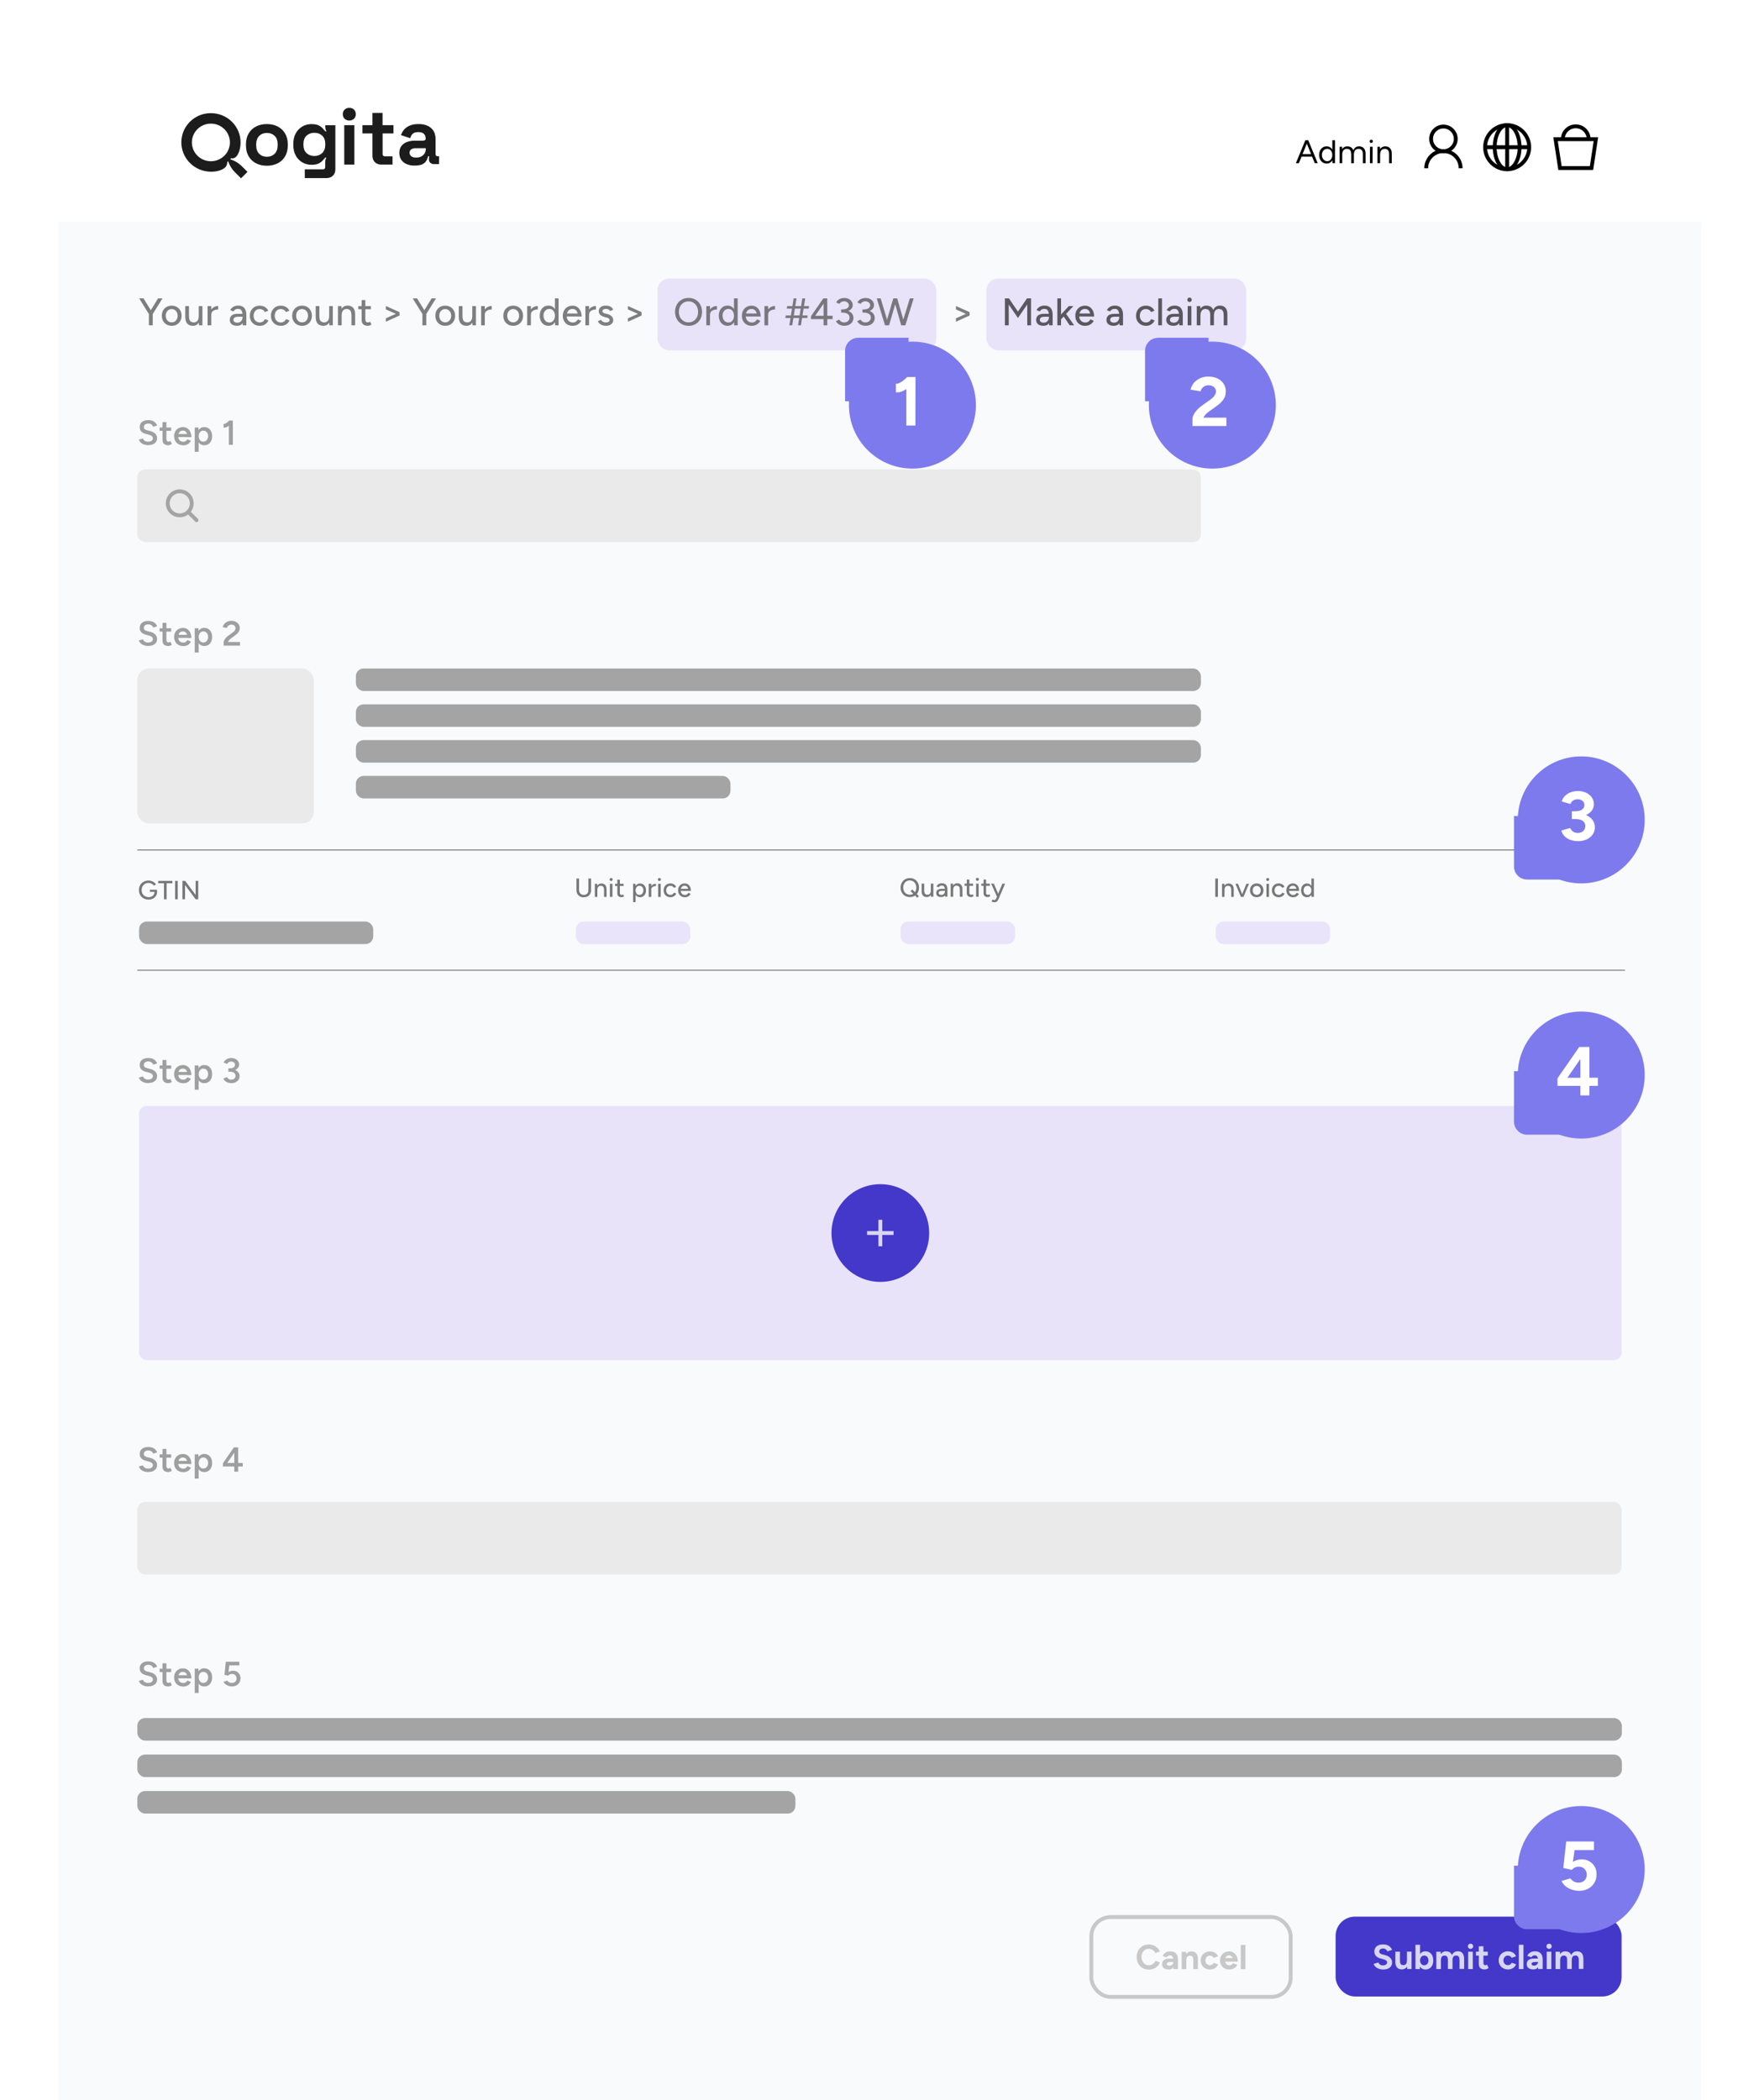 <?xml version="1.0" encoding="UTF-8"?><svg xmlns="http://www.w3.org/2000/svg" xmlns:xlink="http://www.w3.org/1999/xlink" viewBox="0 0 456.96 545.49"><defs><style>.cls-1{stroke:#a4a4a4;stroke-linecap:round;stroke-linejoin:round;}.cls-1,.cls-2,.cls-3,.cls-4,.cls-5{fill:none;}.cls-6{fill:#f9fafb;}.cls-7,.cls-8{fill:#eaeaea;}.cls-9,.cls-10{fill:#fff;}.cls-11,.cls-12,.cls-13,.cls-14,.cls-15,.cls-16{fill:#7d7aed;}.cls-17{fill:#d8d6f1;}.cls-18{fill:#a4a4a4;}.cls-19,.cls-20{fill:#d9cdf9;}.cls-21{fill:#c8c8c8;}.cls-22{fill:#4338ca;}.cls-23{fill:#1c1c1c;}.cls-24{fill:#494949;}.cls-25{fill:#777;}.cls-2{stroke:#000;}.cls-2,.cls-3,.cls-4,.cls-5{stroke-miterlimit:10;}.cls-3{stroke:#d8d6f1;}.cls-4{stroke:#c8c8c8;}.cls-26,.cls-20{opacity:.5;}.cls-27{opacity:.7;}.cls-12{filter:url(#drop-shadow-34);}.cls-13{filter:url(#drop-shadow-33);}.cls-14{filter:url(#drop-shadow-30);}.cls-15{filter:url(#drop-shadow-32);}.cls-16{filter:url(#drop-shadow-31);}.cls-8{filter:url(#drop-shadow-14);}.cls-10{filter:url(#drop-shadow-13);}.cls-5{stroke:#777;stroke-width:.25px;}</style><filter id="drop-shadow-13" filterUnits="userSpaceOnUse"><feOffset dx="0" dy="1"/><feGaussianBlur result="blur" stdDeviation="5"/><feFlood flood-color="#000" flood-opacity=".15"/><feComposite in2="blur" operator="in"/><feComposite in="SourceGraphic"/></filter><filter id="drop-shadow-14" filterUnits="userSpaceOnUse"><feOffset dx="0" dy="0"/><feGaussianBlur result="blur-2" stdDeviation="5"/><feFlood flood-color="#000" flood-opacity=".15"/><feComposite in2="blur-2" operator="in"/><feComposite in="SourceGraphic"/></filter><filter id="drop-shadow-30" filterUnits="userSpaceOnUse"><feOffset dx="1" dy="1"/><feGaussianBlur result="blur-3" stdDeviation="5"/><feFlood flood-color="#000" flood-opacity=".15"/><feComposite in2="blur-3" operator="in"/><feComposite in="SourceGraphic"/></filter><filter id="drop-shadow-31" filterUnits="userSpaceOnUse"><feOffset dx="1" dy="1"/><feGaussianBlur result="blur-4" stdDeviation="5"/><feFlood flood-color="#000" flood-opacity=".15"/><feComposite in2="blur-4" operator="in"/><feComposite in="SourceGraphic"/></filter><filter id="drop-shadow-32" filterUnits="userSpaceOnUse"><feOffset dx="1" dy="1"/><feGaussianBlur result="blur-5" stdDeviation="5"/><feFlood flood-color="#000" flood-opacity=".15"/><feComposite in2="blur-5" operator="in"/><feComposite in="SourceGraphic"/></filter><filter id="drop-shadow-33" filterUnits="userSpaceOnUse"><feOffset dx="1" dy="1"/><feGaussianBlur result="blur-6" stdDeviation="5"/><feFlood flood-color="#000" flood-opacity=".15"/><feComposite in2="blur-6" operator="in"/><feComposite in="SourceGraphic"/></filter><filter id="drop-shadow-34" filterUnits="userSpaceOnUse"><feOffset dx="1" dy="1"/><feGaussianBlur result="blur-7" stdDeviation="5"/><feFlood flood-color="#000" flood-opacity=".15"/><feComposite in2="blur-7" operator="in"/><feComposite in="SourceGraphic"/></filter></defs><g id="illustrations"><g><path class="cls-10" d="M22.06,14.17H434.94c3.86,0,7,3.14,7,7V560.65H15.06V21.17c0-3.86,3.14-7,7-7Z"/><rect class="cls-6" x="15.06" y="57.63" width="426.89" height="503.01"/><rect class="cls-20" x="170.82" y="72.36" width="72.42" height="18.63" rx="3" ry="3"/><rect class="cls-20" x="256.26" y="72.36" width="67.47" height="18.63" rx="3" ry="3"/><g><path d="M336.65,42.38l2.46-5.96h.74l-2.42,5.96h-.78Zm1.16-1.7v-.65h3.35v.65h-3.35Zm3.74,1.7l-2.42-5.96h.73l2.46,5.96h-.77Z"/><path d="M344.65,42.48c-.38,0-.72-.09-1.02-.28-.29-.19-.52-.45-.69-.79s-.25-.73-.25-1.16,.08-.83,.25-1.17c.16-.34,.39-.6,.69-.78,.29-.19,.63-.28,1.02-.28,.36,0,.68,.09,.95,.28,.27,.19,.48,.45,.63,.78,.15,.33,.22,.72,.22,1.17s-.07,.83-.22,1.16c-.15,.34-.36,.6-.63,.79-.27,.19-.59,.28-.95,.28Zm.16-.62c.25,0,.48-.07,.67-.21,.2-.14,.35-.33,.46-.57s.17-.52,.17-.83-.06-.59-.17-.83-.27-.43-.46-.57c-.2-.14-.42-.2-.68-.2s-.51,.07-.72,.2c-.21,.14-.38,.33-.5,.57-.12,.24-.18,.52-.18,.83s.06,.59,.18,.83c.12,.24,.29,.43,.5,.57,.21,.14,.45,.21,.72,.21Zm1.34,.52l-.03-.79v-5.17h.69v5.96h-.66Z"/><path d="M348,42.38v-4.26h.65l.04,.78v3.48h-.69Zm3.03-2.18c0-.42-.05-.74-.15-.96-.1-.22-.23-.37-.41-.46-.17-.08-.37-.12-.59-.12-.38,0-.67,.13-.88,.4-.21,.26-.32,.64-.32,1.12h-.34c0-.45,.07-.83,.2-1.16,.13-.32,.32-.57,.57-.74,.25-.17,.55-.26,.91-.26,.52,0,.93,.16,1.24,.48,.3,.32,.45,.8,.44,1.45l-.69,.25Zm0,2.18v-2.18l.69-.25v2.44h-.69Zm3.03-2.18c0-.42-.05-.74-.15-.96-.1-.22-.24-.37-.41-.46-.17-.08-.37-.12-.59-.12-.38,0-.67,.13-.88,.4s-.31,.64-.31,1.12h-.34c0-.45,.07-.83,.2-1.16,.13-.32,.32-.57,.58-.74,.25-.17,.56-.26,.91-.26,.52,0,.93,.16,1.23,.48,.3,.32,.45,.8,.45,1.45l-.69,.25Zm0,2.18v-2.18l.69-.25v2.44h-.69Z"/><path d="M356.23,37.13c-.12,0-.22-.04-.3-.13s-.13-.18-.13-.3c0-.12,.04-.22,.13-.3s.19-.12,.3-.12,.22,.04,.31,.12,.12,.18,.12,.3c0,.11-.04,.21-.12,.3s-.19,.13-.31,.13Zm-.35,5.25l.02-4.26h.69l-.02,4.26h-.69Z"/><path d="M357.84,42.38v-4.26h.65l.04,.78v3.48h-.69Zm3.03-2.18c0-.42-.05-.74-.15-.96-.1-.22-.23-.37-.41-.46-.17-.08-.37-.12-.59-.12-.38,0-.67,.13-.88,.4s-.31,.64-.31,1.12h-.34c0-.45,.07-.83,.2-1.16,.13-.32,.32-.57,.57-.74,.25-.17,.55-.26,.91-.26,.52,0,.94,.16,1.24,.48,.3,.32,.45,.8,.44,1.45l-.69,.25Zm0,2.18v-2.18l.69-.25v2.44h-.69Z"/></g><g><polygon class="cls-2" points="413.45 43.65 405.26 43.65 404.11 36.15 414.59 36.15 413.45 43.65"/><path class="cls-2" d="M405.99,36.17c0-1.86,1.5-3.36,3.36-3.36s3.36,1.5,3.36,3.36"/></g><g><circle class="cls-2" cx="391.53" cy="38.23" r="5.73"/><ellipse class="cls-2" cx="391.53" cy="38.23" rx="3.23" ry="5.73"/><line class="cls-2" x1="385.79" y1="38.23" x2="397.23" y2="38.23"/><line class="cls-2" x1="391.53" y1="32.49" x2="391.53" y2="43.96"/></g><g><circle class="cls-2" cx="374.98" cy="36.07" r="3.2"/><path class="cls-2" d="M379.45,43.71c0-2.47-2-4.47-4.47-4.47s-4.47,2-4.47,4.47"/></g><g><path class="cls-23" d="M72.11,32.84c-.82-.41-1.75-.62-2.78-.62-1.03,0-1.96,.21-2.78,.62-.81,.4-1.48,1.03-1.94,1.8-.47,.78-.71,1.73-.71,2.83v.33c0,1.1,.24,2.04,.71,2.83,.46,.77,1.13,1.39,1.94,1.8,.82,.41,1.75,.62,2.78,.62,1.03,0,1.96-.21,2.78-.62,.81-.4,1.48-1.02,1.94-1.8,.47-.78,.71-1.73,.71-2.83v-.33c0-1.1-.24-2.04-.71-2.83-.46-.77-1.13-1.39-1.94-1.8Zm.02,4.89c0,.96-.26,1.7-.79,2.22-.53,.51-1.2,.77-2,.77-.81,0-1.48-.26-2-.77-.53-.52-.79-1.26-.79-2.22v-.21c0-.96,.26-1.7,.79-2.22,.53-.52,1.2-.77,2-.77,.82,0,1.49,.26,2.02,.77s.78,1.25,.78,2.22v.21Z"/><rect class="cls-23" x="89.43" y="32.51" width="2.63" height="10.24"/><path class="cls-23" d="M90.74,28.01c-.45-.01-.88,.15-1.2,.45-.33,.3-.49,.7-.49,1.2,0,.5,.16,.89,.49,1.2,.69,.61,1.73,.61,2.41,0,.32-.3,.48-.7,.48-1.2s-.16-.89-.48-1.2c-.33-.31-.76-.47-1.21-.45Z"/><path class="cls-23" d="M84.5,32.51v.4c0,.74,.2,.98,.3,1.12l-.2,.15s-.62-.65-.74-.81c-.25-.3-.49-.46-.79-.65-.5-.32-1.2-.49-2.15-.49-.82,0-1.64,.2-2.35,.61-.73,.42-1.32,1.02-1.72,1.75-.43,.76-.65,1.68-.65,2.76v.33c0,1.07,.22,1.99,.65,2.76,.4,.73,1,1.34,1.72,1.75,.71,.41,1.53,.62,2.35,.61,.64,0,1.17-.08,1.59-.23,.37-.12,.71-.32,1-.57,.11-.09,.22-.2,.31-.31,.13-.16,.75-.82,.75-.82l.2,.16c-.1,.14-.29,.38-.29,1.12v1.21c0,.41-.19,.62-.58,.62h-4.72v2.27h5.64c.69,0,1.25-.21,1.67-.63,.42-.42,.63-.98,.63-1.68v-11.42h-2.59Zm0,5.1c0,.92-.27,1.64-.81,2.15s-1.22,.76-2.03,.76c-.81,0-1.48-.25-2.03-.76-.54-.51-.81-1.22-.81-2.15v-.21c0-.94,.27-1.66,.81-2.16,.54-.5,1.22-.75,2.03-.75,.82,0,1.5,.25,2.04,.75,.54,.5,.8,1.22,.8,2.16v.21Z"/><path class="cls-23" d="M113.74,40.6c-.39,0-.59-.21-.59-.62v-3.82c0-1.28-.4-2.26-1.19-2.93-.79-.67-1.87-1.01-3.24-1.01-.89,0-1.65,.13-2.27,.4-.57,.23-1.08,.59-1.48,1.05-.36,.42-.63,.91-.8,1.43l2.42,.8c.08-.44,.3-.84,.62-1.15,.32-.3,.81-.44,1.46-.44,.67,0,1.16,.15,1.46,.46,.31,.31,.43,.71,.46,1.19,.01,.25-.1,.58-.84,.58h-2c-.71-.01-1.41,.11-2.08,.36-.57,.21-1.06,.59-1.42,1.07-.34,.48-.51,1.06-.51,1.76s.17,1.3,.51,1.79c.35,.49,.83,.88,1.39,1.11,.63,.26,1.3,.39,1.98,.38,.72,0,1.62-.1,2.04-.31s.72-.44,.92-.71c.16-.2,.29-.42,.39-.65,.11-.25,.2-.51,.28-.77h.24s-.03,.25-.06,.7c0,.41,.03,.71,.34,.99s.6,.37,1.11,.37h1.17v-2.06h-.31Zm-3.13-1.9c0,.67-.23,1.21-.7,1.62s-1.07,.61-1.8,.61c-.56,0-.98-.12-1.27-.35-.28-.22-.45-.55-.44-.91-.02-.34,.14-.66,.42-.87,.28-.21,.66-.31,1.15-.31h2.65v.21Z"/><path class="cls-23" d="M62.74,43.1c-.81-.79-1.8-1.38-2.88-1.71h0l.09-.29c.46,.11,.94,0,1.3-.31,.74-.65,1.25-2.18,1.25-3.8,0-4.21-3.47-7.61-7.73-7.6-.55,0-1.09,.06-1.62,.17-2.9,.6-5.25,2.92-5.86,5.79-.91,4.11,1.73,8.17,5.89,9.07,.54,.12,1.08,.17,1.63,.18,1.78,0,3.01-.51,3.65-1.08s.59-1.53,.59-1.53l.26-.06v.04c.35,1.04,.94,1.99,1.72,2.77l1.58,1.57,1.69-1.67-1.55-1.54Zm-7.95-1.22c-2.73,0-4.94-2.19-4.94-4.89s2.21-4.88,4.94-4.88c2.73,0,4.94,2.19,4.94,4.88,0,2.7-2.21,4.88-4.94,4.89Z"/><path class="cls-23" d="M99.38,34.66h2.84v-2.15h-2.84v-3.18h-2.63v3.18h-2.59v2.15h2.59v5.78c0,.7,.21,1.26,.64,1.68s.98,.63,1.66,.63h2.92v-2.15h-2c-.39,0-.58-.21-.58-.62v-5.32Z"/></g><rect class="cls-8" x="35.68" y="173.62" width="45.84" height="40.25" rx="3" ry="3"/><g><rect class="cls-18" x="35.68" y="446.23" width="385.66" height="5.85" rx="2" ry="2"/><rect class="cls-18" x="35.68" y="455.71" width="385.66" height="5.85" rx="2" ry="2"/><rect class="cls-18" x="35.68" y="465.19" width="170.95" height="5.85" rx="2" ry="2"/></g><g><rect class="cls-18" x="92.45" y="173.62" width="219.53" height="5.85" rx="2" ry="2"/><rect class="cls-18" x="92.45" y="182.93" width="219.53" height="5.85" rx="2" ry="2"/><rect class="cls-18" x="92.45" y="192.23" width="219.53" height="5.85" rx="2" ry="2"/><rect class="cls-18" x="92.45" y="201.53" width="97.31" height="5.85" rx="2" ry="2"/></g><rect class="cls-18" x="36.13" y="239.35" width="60.83" height="5.85" rx="2" ry="2"/><g class="cls-26"><rect class="cls-19" x="149.59" y="239.35" width="29.74" height="5.85" rx="2" ry="2"/></g><g class="cls-26"><rect class="cls-19" x="233.96" y="239.35" width="29.74" height="5.85" rx="2" ry="2"/></g><g class="cls-26"><rect class="cls-19" x="315.82" y="239.35" width="29.74" height="5.85" rx="2" ry="2"/></g><rect class="cls-7" x="35.68" y="121.92" width="276.3" height="18.87" rx="2" ry="2"/><rect class="cls-7" x="35.68" y="390.08" width="385.58" height="18.87" rx="2" ry="2"/><g class="cls-27"><g><path class="cls-25" d="M38.53,115.63c-.33,0-.64-.04-.92-.12-.28-.08-.52-.19-.73-.32-.21-.14-.38-.29-.52-.46s-.23-.35-.29-.54l1.04-.31c.08,.22,.23,.42,.46,.58,.23,.17,.52,.25,.86,.26,.39,0,.71-.08,.94-.24s.35-.38,.35-.64c0-.24-.1-.44-.29-.59s-.46-.27-.78-.36l-.78-.2c-.3-.08-.57-.19-.81-.34-.24-.15-.43-.34-.57-.57s-.2-.5-.2-.81c0-.59,.19-1.05,.58-1.37s.94-.49,1.67-.49c.41,0,.76,.06,1.07,.18,.31,.12,.56,.29,.76,.5,.2,.21,.35,.45,.45,.72l-1.02,.32c-.09-.24-.25-.44-.47-.59-.22-.16-.5-.23-.84-.23s-.62,.08-.82,.24c-.2,.16-.3,.39-.3,.67,0,.23,.08,.42,.23,.54,.16,.13,.37,.23,.63,.29l.78,.19c.57,.14,1.01,.38,1.33,.71,.32,.34,.47,.71,.47,1.12,0,.36-.09,.68-.26,.95s-.44,.49-.78,.65-.76,.23-1.25,.23Z"/><path class="cls-25" d="M41.47,111.89v-.86h3v.86h-3Zm2.23,3.74c-.48,0-.84-.12-1.1-.36-.25-.24-.38-.58-.38-1.02v-4.63h1.01v4.45c0,.21,.05,.37,.15,.48,.1,.11,.25,.16,.44,.16,.06,0,.13-.01,.2-.04,.07-.02,.16-.07,.25-.14l.37,.77c-.16,.11-.32,.19-.47,.25-.16,.06-.32,.09-.47,.09Z"/><path class="cls-25" d="M47.51,115.63c-.44,0-.84-.1-1.18-.3-.35-.2-.62-.48-.81-.83s-.29-.76-.29-1.22,.1-.87,.3-1.22c.2-.35,.47-.63,.82-.83,.35-.2,.75-.3,1.2-.3,.4,0,.76,.1,1.09,.31s.59,.51,.78,.9,.29,.85,.29,1.4h-1.03c0-.39-.04-.71-.13-.96-.09-.25-.23-.44-.41-.56-.18-.12-.39-.18-.63-.18s-.47,.06-.65,.17c-.18,.11-.32,.28-.42,.5-.1,.22-.15,.49-.15,.82,0,.29,.06,.55,.17,.76s.27,.37,.47,.48c.2,.11,.42,.17,.66,.17,.27,0,.49-.06,.66-.18,.18-.12,.31-.28,.41-.47l.94,.4c-.13,.24-.29,.45-.48,.63-.19,.18-.43,.32-.7,.41-.27,.1-.58,.14-.92,.14Zm-1.62-2.11v-.8h3.29v.8h-3.29Z"/><path class="cls-25" d="M50.59,117.33v-6.3h.96l.06,.83v5.47h-1.02Zm2.46-1.69c-.38,0-.71-.1-.99-.29-.28-.19-.49-.47-.63-.82-.15-.35-.22-.77-.22-1.24s.07-.9,.22-1.25c.15-.35,.36-.62,.63-.82,.28-.19,.61-.29,.99-.29,.41,0,.77,.1,1.08,.29,.31,.19,.55,.47,.72,.82s.26,.77,.26,1.25-.09,.89-.26,1.24-.41,.63-.72,.82c-.31,.19-.67,.29-1.08,.29Zm-.25-.92c.24,0,.46-.06,.65-.18,.19-.12,.34-.29,.45-.51,.11-.22,.17-.46,.17-.75s-.05-.53-.16-.75c-.11-.22-.25-.38-.44-.5s-.41-.18-.66-.18c-.23,0-.44,.06-.62,.18-.18,.12-.32,.29-.42,.51-.1,.22-.15,.46-.15,.74s.05,.53,.15,.75c.1,.22,.24,.39,.42,.51,.18,.12,.38,.18,.61,.18Z"/><path class="cls-25" d="M58.08,111.07v-.94c.14,0,.3-.03,.48-.12,.18-.09,.36-.2,.53-.35,.18-.14,.33-.29,.47-.44l.66,.68c-.21,.22-.43,.43-.67,.61s-.47,.33-.71,.43-.5,.15-.76,.13Zm1.38,4.46v-5.74s.11-.56,.11-.56h.92v6.3h-1.03Z"/></g></g><g class="cls-27"><g><path class="cls-25" d="M38.53,167.79c-.33,0-.64-.04-.92-.12-.28-.08-.52-.19-.73-.32-.21-.14-.38-.29-.52-.46s-.23-.35-.29-.54l1.04-.31c.08,.22,.23,.42,.46,.58,.23,.17,.52,.25,.86,.26,.39,0,.71-.08,.94-.24s.35-.38,.35-.64c0-.24-.1-.44-.29-.59s-.46-.27-.78-.36l-.78-.2c-.3-.08-.57-.19-.81-.34-.24-.15-.43-.34-.57-.57s-.2-.5-.2-.81c0-.59,.19-1.05,.58-1.37s.94-.49,1.67-.49c.41,0,.76,.06,1.07,.18,.31,.12,.56,.29,.76,.5,.2,.21,.35,.45,.45,.72l-1.02,.32c-.09-.24-.25-.44-.47-.59-.22-.16-.5-.23-.84-.23s-.62,.08-.82,.24c-.2,.16-.3,.39-.3,.67,0,.23,.08,.42,.23,.54,.16,.13,.37,.23,.63,.29l.78,.19c.57,.14,1.01,.38,1.33,.71,.32,.34,.47,.71,.47,1.12,0,.36-.09,.68-.26,.95s-.44,.49-.78,.65-.76,.23-1.25,.23Z"/><path class="cls-25" d="M41.47,164.04v-.86h3v.86h-3Zm2.23,3.74c-.48,0-.84-.12-1.1-.36-.25-.24-.38-.58-.38-1.02v-4.63h1.01v4.45c0,.21,.05,.37,.15,.48,.1,.11,.25,.16,.44,.16,.06,0,.13-.01,.2-.04,.07-.02,.16-.07,.25-.14l.37,.77c-.16,.11-.32,.19-.47,.25-.16,.06-.32,.09-.47,.09Z"/><path class="cls-25" d="M47.51,167.79c-.44,0-.84-.1-1.18-.3-.35-.2-.62-.48-.81-.83s-.29-.76-.29-1.22,.1-.87,.3-1.22c.2-.35,.47-.63,.82-.83,.35-.2,.75-.3,1.2-.3,.4,0,.76,.1,1.09,.31s.59,.51,.78,.9,.29,.85,.29,1.4h-1.03c0-.39-.04-.71-.13-.96-.09-.25-.23-.44-.41-.56-.18-.12-.39-.18-.63-.18s-.47,.06-.65,.17c-.18,.11-.32,.28-.42,.5-.1,.22-.15,.49-.15,.82,0,.29,.06,.55,.17,.76s.27,.37,.47,.48c.2,.11,.42,.17,.66,.17,.27,0,.49-.06,.66-.18,.18-.12,.31-.28,.41-.47l.94,.4c-.13,.24-.29,.45-.48,.63-.19,.18-.43,.32-.7,.41-.27,.1-.58,.14-.92,.14Zm-1.62-2.11v-.8h3.29v.8h-3.29Z"/><path class="cls-25" d="M50.59,169.48v-6.3h.96l.06,.83v5.47h-1.02Zm2.46-1.69c-.38,0-.71-.1-.99-.29-.28-.19-.49-.47-.63-.82-.15-.35-.22-.77-.22-1.24s.07-.9,.22-1.25c.15-.35,.36-.62,.63-.82,.28-.19,.61-.29,.99-.29,.41,0,.77,.1,1.08,.29,.31,.19,.55,.47,.72,.82s.26,.77,.26,1.25-.09,.89-.26,1.24-.41,.63-.72,.82c-.31,.19-.67,.29-1.08,.29Zm-.25-.92c.24,0,.46-.06,.65-.18,.19-.12,.34-.29,.45-.51,.11-.22,.17-.46,.17-.75s-.05-.53-.16-.75c-.11-.22-.25-.38-.44-.5s-.41-.18-.66-.18c-.23,0-.44,.06-.62,.18-.18,.12-.32,.29-.42,.51-.1,.22-.15,.46-.15,.74s.05,.53,.15,.75c.1,.22,.24,.39,.42,.51,.18,.12,.38,.18,.61,.18Z"/><path class="cls-25" d="M59.13,167.35l-1.03-.47c0-.19,.05-.38,.15-.58s.24-.4,.41-.61c.18-.2,.39-.4,.63-.58l1.11-.79c.14-.1,.27-.21,.39-.33,.12-.13,.21-.26,.29-.4,.07-.14,.11-.28,.11-.42,0-.17-.04-.33-.13-.48s-.21-.26-.37-.34c-.16-.08-.36-.13-.59-.13-.21,0-.39,.04-.55,.12s-.29,.19-.4,.32c-.1,.13-.18,.28-.22,.43l-1.08-.2c.06-.29,.19-.56,.39-.81s.45-.45,.76-.6c.31-.15,.67-.23,1.07-.23,.45,0,.84,.08,1.17,.24,.33,.16,.59,.39,.77,.67,.18,.29,.27,.61,.27,.98s-.1,.71-.31,1c-.2,.3-.49,.58-.85,.85l-1.02,.75c-.17,.12-.33,.26-.48,.41-.15,.15-.27,.33-.36,.52-.09,.19-.13,.41-.13,.66Zm-1.03,.33v-.8l.78-.13h3.47v.93h-4.25Z"/></g></g><g class="cls-27"><g><path class="cls-25" d="M38.53,281.32c-.33,0-.64-.04-.92-.12-.28-.08-.52-.19-.73-.32-.21-.14-.38-.29-.52-.46s-.23-.35-.29-.54l1.04-.32c.08,.22,.23,.42,.46,.58,.23,.17,.52,.25,.86,.26,.39,0,.71-.08,.94-.24s.35-.38,.35-.64c0-.24-.1-.44-.29-.59-.19-.15-.46-.27-.78-.36l-.78-.2c-.3-.08-.57-.19-.81-.34-.24-.15-.43-.34-.57-.57-.14-.23-.2-.5-.2-.81,0-.59,.19-1.05,.58-1.37s.94-.49,1.67-.49c.41,0,.76,.06,1.07,.18s.56,.29,.76,.5c.2,.21,.35,.45,.45,.72l-1.02,.32c-.09-.24-.25-.44-.47-.59-.22-.16-.5-.23-.84-.23s-.62,.08-.82,.24c-.2,.16-.3,.39-.3,.67,0,.23,.08,.42,.23,.54,.16,.13,.37,.23,.63,.29l.78,.19c.57,.14,1.01,.38,1.33,.71,.32,.34,.47,.71,.47,1.12,0,.36-.09,.68-.26,.95-.18,.28-.44,.49-.78,.65-.34,.16-.76,.23-1.25,.23Z"/><path class="cls-25" d="M41.47,277.58v-.86h3v.86h-3Zm2.23,3.74c-.48,0-.84-.12-1.1-.36-.25-.24-.38-.58-.38-1.02v-4.63h1.01v4.45c0,.21,.05,.37,.15,.48,.1,.11,.25,.16,.44,.16,.06,0,.13-.01,.2-.04,.07-.02,.16-.07,.25-.13l.37,.76c-.16,.11-.32,.19-.47,.25-.16,.06-.32,.08-.47,.08Z"/><path class="cls-25" d="M47.51,281.32c-.44,0-.84-.1-1.18-.3-.35-.2-.62-.48-.81-.83-.19-.35-.29-.76-.29-1.22s.1-.87,.3-1.22c.2-.35,.47-.63,.82-.83,.35-.2,.75-.3,1.2-.3,.4,0,.76,.1,1.09,.31s.59,.51,.78,.9c.19,.39,.29,.86,.29,1.4h-1.03c0-.39-.04-.71-.13-.96-.09-.25-.23-.44-.41-.56-.18-.12-.39-.18-.63-.18s-.47,.06-.65,.17c-.18,.11-.32,.28-.42,.5-.1,.22-.15,.49-.15,.82,0,.29,.06,.55,.17,.76s.27,.37,.47,.48c.2,.11,.42,.17,.66,.17,.27,0,.49-.06,.66-.18,.18-.12,.31-.28,.41-.47l.94,.4c-.13,.24-.29,.45-.48,.63s-.43,.32-.7,.41c-.27,.1-.58,.14-.92,.14Zm-1.62-2.11v-.8h3.29v.8h-3.29Z"/><path class="cls-25" d="M50.59,283.02v-6.3h.96l.06,.83v5.47h-1.02Zm2.46-1.69c-.38,0-.71-.1-.99-.29-.28-.2-.49-.47-.63-.82-.15-.35-.22-.77-.22-1.24s.07-.9,.22-1.25c.15-.35,.36-.62,.63-.82,.28-.2,.61-.29,.99-.29,.41,0,.77,.1,1.08,.29,.31,.19,.55,.47,.72,.82,.17,.35,.26,.77,.26,1.25s-.09,.89-.26,1.24c-.17,.35-.41,.63-.72,.82-.31,.19-.67,.29-1.08,.29Zm-.25-.92c.24,0,.46-.06,.65-.18,.19-.12,.34-.29,.45-.51,.11-.22,.17-.46,.17-.75s-.05-.53-.16-.75c-.11-.22-.25-.38-.44-.5s-.41-.18-.66-.18c-.23,0-.44,.06-.62,.18-.18,.12-.32,.29-.42,.51-.1,.22-.15,.46-.15,.74s.05,.53,.15,.75c.1,.22,.24,.39,.42,.51,.18,.12,.38,.18,.61,.18Z"/><path class="cls-25" d="M60.12,281.32c-.35,0-.66-.05-.95-.15-.29-.1-.53-.25-.72-.43-.2-.19-.33-.4-.42-.63l.95-.35c.05,.08,.12,.18,.2,.28,.08,.1,.2,.19,.34,.27,.14,.08,.32,.11,.54,.11,.35,0,.62-.1,.82-.29,.2-.2,.3-.44,.3-.74,0-.22-.06-.4-.17-.56-.11-.16-.29-.28-.52-.36s-.53-.13-.88-.13h-.29v-.74h.26c.37,0,.71,.04,1.03,.13,.32,.08,.6,.21,.85,.37s.44,.37,.57,.6c.14,.23,.21,.5,.21,.79,0,.38-.1,.71-.3,.98-.2,.28-.46,.49-.78,.63-.32,.15-.67,.22-1.06,.22Zm-.79-3.15v-.7h.29c.47,0,.82-.08,1.07-.23,.24-.16,.36-.38,.36-.66,0-.16-.04-.31-.12-.44-.08-.13-.2-.23-.35-.31-.15-.08-.33-.12-.54-.12-.13,0-.26,.02-.39,.06-.13,.04-.25,.11-.36,.2-.11,.09-.2,.21-.27,.35l-.92-.33c.09-.25,.24-.47,.44-.64,.2-.18,.43-.31,.7-.41,.27-.09,.55-.14,.84-.14,.39,0,.74,.07,1.04,.22,.31,.14,.55,.34,.73,.6,.18,.25,.27,.55,.27,.88,0,.28-.07,.52-.2,.73-.14,.21-.32,.39-.56,.53-.24,.14-.51,.25-.81,.32-.3,.07-.62,.1-.96,.1h-.25Z"/></g></g><g class="cls-27"><g><path class="cls-25" d="M38.53,382.34c-.33,0-.64-.04-.92-.12-.28-.08-.52-.19-.73-.32-.21-.14-.38-.29-.52-.46s-.23-.35-.29-.54l1.04-.31c.08,.22,.23,.42,.46,.58,.23,.17,.52,.25,.86,.26,.39,0,.71-.08,.94-.24s.35-.38,.35-.64c0-.24-.1-.44-.29-.59s-.46-.27-.78-.36l-.78-.2c-.3-.08-.57-.19-.81-.34-.24-.15-.43-.34-.57-.57s-.2-.5-.2-.81c0-.59,.19-1.05,.58-1.37s.94-.49,1.67-.49c.41,0,.76,.06,1.07,.18,.31,.12,.56,.29,.76,.5,.2,.21,.35,.45,.45,.72l-1.02,.32c-.09-.24-.25-.44-.47-.59-.22-.16-.5-.23-.84-.23s-.62,.08-.82,.24c-.2,.16-.3,.39-.3,.67,0,.23,.08,.42,.23,.54,.16,.13,.37,.23,.63,.29l.78,.19c.57,.14,1.01,.38,1.33,.71,.32,.34,.47,.71,.47,1.12,0,.36-.09,.68-.26,.95s-.44,.49-.78,.65-.76,.23-1.25,.23Z"/><path class="cls-25" d="M41.47,378.59v-.86h3v.86h-3Zm2.23,3.74c-.48,0-.84-.12-1.1-.36-.25-.24-.38-.58-.38-1.02v-4.63h1.01v4.45c0,.21,.05,.37,.15,.48,.1,.11,.25,.16,.44,.16,.06,0,.13-.01,.2-.04,.07-.02,.16-.07,.25-.14l.37,.77c-.16,.11-.32,.19-.47,.25-.16,.06-.32,.09-.47,.09Z"/><path class="cls-25" d="M47.51,382.34c-.44,0-.84-.1-1.18-.3-.35-.2-.62-.48-.81-.83s-.29-.76-.29-1.22,.1-.87,.3-1.22c.2-.35,.47-.63,.82-.83,.35-.2,.75-.3,1.2-.3,.4,0,.76,.1,1.09,.31s.59,.51,.78,.9,.29,.85,.29,1.4h-1.03c0-.39-.04-.71-.13-.96-.09-.25-.23-.44-.41-.56-.18-.12-.39-.18-.63-.18s-.47,.06-.65,.17c-.18,.11-.32,.28-.42,.5-.1,.22-.15,.49-.15,.82,0,.29,.06,.55,.17,.76s.27,.37,.47,.48c.2,.11,.42,.17,.66,.17,.27,0,.49-.06,.66-.18,.18-.12,.31-.28,.41-.47l.94,.4c-.13,.24-.29,.45-.48,.63-.19,.18-.43,.32-.7,.41-.27,.1-.58,.14-.92,.14Zm-1.62-2.11v-.8h3.29v.8h-3.29Z"/><path class="cls-25" d="M50.59,384.03v-6.3h.96l.06,.83v5.47h-1.02Zm2.46-1.69c-.38,0-.71-.1-.99-.29-.28-.19-.49-.47-.63-.82-.15-.35-.22-.77-.22-1.24s.07-.9,.22-1.25c.15-.35,.36-.62,.63-.82,.28-.19,.61-.29,.99-.29,.41,0,.77,.1,1.08,.29,.31,.19,.55,.47,.72,.82s.26,.77,.26,1.25-.09,.89-.26,1.24-.41,.63-.72,.82c-.31,.19-.67,.29-1.08,.29Zm-.25-.92c.24,0,.46-.06,.65-.18,.19-.12,.34-.29,.45-.51,.11-.22,.17-.46,.17-.75s-.05-.53-.16-.75c-.11-.22-.25-.38-.44-.5s-.41-.18-.66-.18c-.23,0-.44,.06-.62,.18-.18,.12-.32,.29-.42,.51-.1,.22-.15,.46-.15,.74s.05,.53,.15,.75c.1,.22,.24,.39,.42,.51,.18,.12,.38,.18,.61,.18Z"/><path class="cls-25" d="M58.67,380.48l-.76-.43,2.85-4.12,.65,.58-2.73,3.97Zm-.76,.4v-.83l.62-.08h4.53v.91h-5.15Zm2.95,1.35v-5.7l-.09-.6h1.1v6.3h-1.01Z"/></g></g><g class="cls-27"><g><path class="cls-25" d="M38.53,438.02c-.33,0-.64-.04-.92-.12-.28-.08-.52-.19-.73-.32-.21-.14-.38-.29-.52-.46s-.23-.35-.29-.54l1.04-.31c.08,.22,.23,.42,.46,.58,.23,.17,.52,.25,.86,.26,.39,0,.71-.08,.94-.24s.35-.38,.35-.64c0-.24-.1-.44-.29-.59s-.46-.27-.78-.36l-.78-.2c-.3-.08-.57-.19-.81-.34-.24-.15-.43-.34-.57-.57s-.2-.5-.2-.81c0-.59,.19-1.05,.58-1.37s.94-.49,1.67-.49c.41,0,.76,.06,1.07,.18,.31,.12,.56,.29,.76,.5,.2,.21,.35,.45,.45,.72l-1.02,.32c-.09-.24-.25-.44-.47-.59-.22-.16-.5-.23-.84-.23s-.62,.08-.82,.24c-.2,.16-.3,.39-.3,.67,0,.23,.08,.42,.23,.54,.16,.13,.37,.23,.63,.29l.78,.19c.57,.14,1.01,.38,1.33,.71,.32,.34,.47,.71,.47,1.12,0,.36-.09,.68-.26,.95s-.44,.49-.78,.65-.76,.23-1.25,.23Z"/><path class="cls-25" d="M41.47,434.28v-.86h3v.86h-3Zm2.23,3.74c-.48,0-.84-.12-1.1-.36-.25-.24-.38-.58-.38-1.02v-4.63h1.01v4.45c0,.21,.05,.37,.15,.48,.1,.11,.25,.16,.44,.16,.06,0,.13-.01,.2-.04,.07-.02,.16-.07,.25-.14l.37,.77c-.16,.11-.32,.19-.47,.25-.16,.06-.32,.09-.47,.09Z"/><path class="cls-25" d="M47.51,438.02c-.44,0-.84-.1-1.18-.3-.35-.2-.62-.48-.81-.83s-.29-.76-.29-1.22,.1-.87,.3-1.22c.2-.35,.47-.63,.82-.83,.35-.2,.75-.3,1.2-.3,.4,0,.76,.1,1.09,.31s.59,.51,.78,.9,.29,.85,.29,1.4h-1.03c0-.39-.04-.71-.13-.96-.09-.25-.23-.44-.41-.56-.18-.12-.39-.18-.63-.18s-.47,.06-.65,.17c-.18,.11-.32,.28-.42,.5-.1,.22-.15,.49-.15,.82,0,.29,.06,.55,.17,.76s.27,.37,.47,.48c.2,.11,.42,.17,.66,.17,.27,0,.49-.06,.66-.18,.18-.12,.31-.28,.41-.47l.94,.4c-.13,.24-.29,.45-.48,.63-.19,.18-.43,.32-.7,.41-.27,.1-.58,.14-.92,.14Zm-1.62-2.11v-.8h3.29v.8h-3.29Z"/><path class="cls-25" d="M50.59,439.71v-6.3h.96l.06,.83v5.47h-1.02Zm2.46-1.69c-.38,0-.71-.1-.99-.29-.28-.19-.49-.47-.63-.82-.15-.35-.22-.77-.22-1.24s.07-.9,.22-1.25c.15-.35,.36-.62,.63-.82,.28-.19,.61-.29,.99-.29,.41,0,.77,.1,1.08,.29,.31,.19,.55,.47,.72,.82s.26,.77,.26,1.25-.09,.89-.26,1.24-.41,.63-.72,.82c-.31,.19-.67,.29-1.08,.29Zm-.25-.92c.24,0,.46-.06,.65-.18,.19-.12,.34-.29,.45-.51,.11-.22,.17-.46,.17-.75s-.05-.53-.16-.75c-.11-.22-.25-.38-.44-.5s-.41-.18-.66-.18c-.23,0-.44,.06-.62,.18-.18,.12-.32,.29-.42,.51-.1,.22-.15,.46-.15,.74s.05,.53,.15,.75c.1,.22,.24,.39,.42,.51,.18,.12,.38,.18,.61,.18Z"/><path class="cls-25" d="M60.27,438.02c-.28,0-.56-.04-.85-.13-.29-.09-.55-.22-.8-.4-.24-.18-.43-.4-.55-.67l.94-.34c.16,.22,.34,.38,.56,.48,.21,.1,.43,.15,.66,.15,.36,0,.65-.11,.88-.32,.22-.21,.34-.5,.34-.85s-.11-.62-.33-.85-.5-.33-.86-.33c-.21,0-.4,.04-.58,.13-.18,.09-.32,.2-.41,.32l-.96-.21,.35-3.4h3.52v.94h-3.4l-.13-.91h1.05l-.44,3.45-.65-.08c.07-.12,.17-.24,.29-.36,.12-.12,.26-.24,.43-.35s.36-.19,.56-.26c.21-.07,.43-.1,.67-.09,.36,0,.69,.08,.98,.25,.29,.17,.52,.4,.69,.69s.25,.63,.25,1c0,.42-.1,.79-.29,1.11-.19,.32-.45,.57-.79,.75-.33,.18-.72,.27-1.16,.27Z"/></g></g><g class="cls-27"><g><path class="cls-24" d="M38.7,81.59l-2.55-4.09h1.14l2.3,3.75-.89,.34Zm-.02,2.91v-3.36h1v3.36h-1Zm.98-2.91l-.9-.34,2.3-3.75h1.15l-2.55,4.09Z"/><path class="cls-24" d="M44.61,84.62c-.5,0-.94-.11-1.33-.33s-.69-.53-.91-.92c-.22-.39-.33-.85-.33-1.36s.11-.97,.32-1.36c.22-.39,.52-.7,.91-.93,.39-.22,.83-.33,1.32-.33s.95,.11,1.34,.33c.38,.22,.69,.53,.91,.93,.22,.39,.33,.85,.33,1.36s-.11,.97-.33,1.36c-.22,.39-.52,.7-.9,.92s-.82,.33-1.32,.33Zm0-.9c.3,0,.57-.07,.8-.22s.41-.35,.54-.6c.13-.26,.2-.55,.2-.89s-.07-.64-.2-.9c-.13-.26-.32-.46-.55-.61s-.51-.22-.81-.22-.56,.07-.79,.22c-.23,.15-.42,.35-.55,.61s-.2,.55-.2,.88,.07,.64,.2,.9c.13,.26,.32,.46,.55,.61s.51,.22,.81,.22Z"/><path class="cls-24" d="M48.13,82.36v-2.86h.96v2.56l-.96,.3Zm.96-.3c0,.45,.05,.79,.16,1.03,.1,.24,.25,.41,.44,.5,.19,.09,.4,.14,.64,.15,.41,0,.73-.14,.96-.43,.23-.29,.34-.69,.34-1.21h.42c0,.53-.08,.98-.23,1.35-.16,.38-.38,.67-.67,.87-.29,.2-.65,.3-1.06,.3-.61,0-1.08-.19-1.43-.56-.35-.37-.52-.94-.52-1.7l.96-.3Zm2.6,2.44l-.06-.92v-4.08h.95v5h-.89Z"/><path class="cls-24" d="M53.93,84.5v-5h.96v5h-.96Zm.59-2.69c0-.54,.1-.98,.31-1.32s.48-.59,.81-.76c.33-.17,.68-.25,1.04-.25v.9c-.3,0-.59,.04-.86,.14-.27,.09-.5,.24-.67,.44s-.26,.48-.26,.83l-.37,.03Z"/><path class="cls-24" d="M61.59,84.62c-.6,0-1.07-.13-1.4-.41-.33-.27-.5-.64-.5-1.12,0-.51,.17-.9,.52-1.17,.34-.27,.83-.41,1.46-.41h1.69v.75s-1.43,0-1.43,0c-.46,0-.79,.07-.99,.22s-.29,.34-.29,.59c0,.23,.09,.42,.27,.54,.18,.13,.43,.2,.75,.2,.28,0,.51-.06,.71-.19,.2-.13,.35-.29,.46-.5s.17-.45,.17-.71h.47c0,.68-.16,1.22-.48,1.62s-.79,.59-1.42,.59Zm1.49-.12l-.07-2.61c0-.37-.05-.67-.13-.92s-.21-.43-.37-.56c-.17-.13-.39-.19-.68-.19-.26,0-.49,.05-.69,.16-.2,.11-.36,.27-.49,.5l-.86-.32c.12-.23,.27-.43,.46-.61,.19-.18,.41-.32,.68-.42s.57-.16,.92-.16c.48,0,.88,.09,1.19,.27,.32,.18,.55,.45,.71,.8,.16,.36,.24,.8,.24,1.33v2.72h-.9Z"/><path class="cls-24" d="M67.5,84.62c-.51,0-.96-.11-1.35-.33-.39-.22-.7-.53-.92-.92-.22-.39-.33-.85-.33-1.36s.11-.97,.33-1.36c.22-.39,.52-.7,.91-.93,.39-.22,.83-.33,1.33-.33s.94,.11,1.33,.34c.4,.23,.69,.55,.89,.97l-.87,.36c-.13-.25-.31-.44-.55-.58-.24-.14-.51-.21-.82-.21s-.57,.07-.81,.22-.42,.35-.56,.62c-.13,.26-.2,.56-.2,.9s.07,.64,.2,.9,.32,.46,.57,.62c.24,.15,.52,.22,.82,.22s.59-.08,.83-.24c.24-.16,.42-.37,.55-.63l.88,.35c-.2,.44-.49,.78-.89,1.03-.39,.25-.84,.37-1.34,.37Z"/><path class="cls-24" d="M72.98,84.62c-.51,0-.96-.11-1.35-.33-.39-.22-.7-.53-.92-.92-.22-.39-.33-.85-.33-1.36s.11-.97,.33-1.36c.22-.39,.52-.7,.91-.93,.39-.22,.83-.33,1.33-.33s.94,.11,1.33,.34c.4,.23,.69,.55,.89,.97l-.87,.36c-.13-.25-.31-.44-.55-.58-.24-.14-.51-.21-.82-.21s-.57,.07-.81,.22-.42,.35-.56,.62c-.13,.26-.2,.56-.2,.9s.07,.64,.2,.9,.32,.46,.57,.62c.24,.15,.52,.22,.82,.22s.59-.08,.83-.24c.24-.16,.42-.37,.55-.63l.88,.35c-.2,.44-.49,.78-.89,1.03-.39,.25-.84,.37-1.34,.37Z"/><path class="cls-24" d="M78.48,84.62c-.5,0-.94-.11-1.33-.33-.39-.22-.69-.53-.91-.92-.22-.39-.33-.85-.33-1.36s.11-.97,.32-1.36c.22-.39,.52-.7,.91-.93,.39-.22,.83-.33,1.32-.33s.95,.11,1.33,.33c.38,.22,.69,.53,.91,.93,.22,.39,.33,.85,.33,1.36s-.11,.97-.33,1.36c-.22,.39-.52,.7-.9,.92-.38,.22-.82,.33-1.32,.33Zm0-.9c.3,0,.57-.07,.8-.22s.41-.35,.54-.6c.13-.26,.2-.55,.2-.89s-.07-.64-.2-.9c-.13-.26-.32-.46-.55-.61-.24-.15-.51-.22-.81-.22s-.56,.07-.79,.22c-.23,.15-.42,.35-.55,.61-.13,.26-.2,.55-.2,.88s.07,.64,.2,.9c.13,.26,.31,.46,.55,.61s.51,.22,.81,.22Z"/><path class="cls-24" d="M82.01,82.36v-2.86h.96v2.56l-.96,.3Zm.96-.3c0,.45,.05,.79,.16,1.03,.1,.24,.25,.41,.44,.5,.19,.09,.4,.14,.64,.15,.41,0,.73-.14,.96-.43,.23-.29,.34-.69,.34-1.21h.42c0,.53-.08,.98-.23,1.35-.16,.38-.38,.67-.67,.87-.29,.2-.65,.3-1.06,.3-.61,0-1.08-.19-1.43-.56-.35-.37-.52-.94-.52-1.7l.96-.3Zm2.6,2.44l-.06-.92v-4.08h.95v5h-.89Z"/><path class="cls-24" d="M87.8,84.5v-5h.9l.06,.92v4.08h-.96Zm3.5-2.56c0-.45-.05-.8-.16-1.04-.11-.24-.25-.4-.44-.5-.19-.09-.4-.14-.64-.15-.41,0-.73,.14-.96,.43-.23,.29-.34,.69-.34,1.21h-.41c0-.53,.08-.98,.23-1.36,.16-.38,.38-.67,.67-.86,.29-.2,.65-.3,1.06-.3,.61,0,1.08,.19,1.43,.56s.52,.94,.52,1.71l-.96,.3Zm0,2.56v-2.56l.96-.3v2.86h-.96Z"/><path class="cls-24" d="M93.09,80.32v-.82h3.26v.82h-3.26Zm2.45,4.3c-.51,0-.9-.13-1.17-.38s-.42-.62-.42-1.11v-5.19h.96v5.05c0,.25,.06,.43,.19,.57,.12,.13,.31,.19,.54,.19,.07,0,.14-.01,.22-.04,.08-.03,.18-.08,.29-.16l.36,.74c-.18,.11-.34,.2-.5,.25-.16,.05-.32,.08-.48,.08Z"/><path class="cls-24" d="M103.79,81.93l-3.55-1.56v-.89l3.55,1.59v.86Zm-3.55,1.63v-.89l3.55-1.58v.86l-3.55,1.61Z"/><path class="cls-24" d="M109.76,81.59l-2.55-4.09h1.14l2.3,3.75-.89,.34Zm-.02,2.91v-3.36h1v3.36h-1Zm.98-2.91l-.9-.34,2.3-3.75h1.15l-2.55,4.09Z"/><path class="cls-24" d="M115.67,84.62c-.5,0-.94-.11-1.33-.33s-.69-.53-.91-.92c-.22-.39-.33-.85-.33-1.36s.11-.97,.32-1.36c.22-.39,.52-.7,.91-.93,.39-.22,.83-.33,1.32-.33s.95,.11,1.34,.33c.38,.22,.69,.53,.91,.93,.22,.39,.33,.85,.33,1.36s-.11,.97-.33,1.36c-.22,.39-.52,.7-.9,.92s-.82,.33-1.32,.33Zm0-.9c.3,0,.57-.07,.8-.22s.41-.35,.54-.6c.13-.26,.2-.55,.2-.89s-.07-.64-.2-.9c-.13-.26-.32-.46-.55-.61s-.51-.22-.81-.22-.56,.07-.79,.22c-.23,.15-.42,.35-.55,.61s-.2,.55-.2,.88,.07,.64,.2,.9c.13,.26,.32,.46,.55,.61s.51,.22,.81,.22Z"/><path class="cls-24" d="M119.19,82.36v-2.86h.96v2.56l-.96,.3Zm.96-.3c0,.45,.05,.79,.16,1.03,.1,.24,.25,.41,.44,.5,.19,.09,.4,.14,.64,.15,.41,0,.73-.14,.96-.43,.23-.29,.34-.69,.34-1.21h.42c0,.53-.08,.98-.23,1.35-.16,.38-.38,.67-.67,.87-.29,.2-.65,.3-1.06,.3-.61,0-1.08-.19-1.43-.56-.35-.37-.52-.94-.52-1.7l.96-.3Zm2.6,2.44l-.06-.92v-4.08h.95v5h-.89Z"/><path class="cls-24" d="M124.99,84.5v-5h.96v5h-.96Zm.59-2.69c0-.54,.1-.98,.31-1.32s.48-.59,.81-.76c.33-.17,.68-.25,1.04-.25v.9c-.3,0-.59,.04-.87,.14-.27,.09-.5,.24-.67,.44s-.26,.48-.26,.83l-.37,.03Z"/><path class="cls-24" d="M133.32,84.62c-.5,0-.94-.11-1.33-.33s-.69-.53-.91-.92c-.22-.39-.33-.85-.33-1.36s.11-.97,.32-1.36c.22-.39,.52-.7,.91-.93,.39-.22,.83-.33,1.32-.33s.95,.11,1.34,.33c.38,.22,.69,.53,.91,.93,.22,.39,.33,.85,.33,1.36s-.11,.97-.33,1.36c-.22,.39-.52,.7-.9,.92s-.82,.33-1.32,.33Zm0-.9c.3,0,.57-.07,.8-.22s.41-.35,.54-.6c.13-.26,.2-.55,.2-.89s-.07-.64-.2-.9c-.13-.26-.32-.46-.55-.61s-.51-.22-.81-.22-.56,.07-.79,.22c-.23,.15-.42,.35-.55,.61s-.2,.55-.2,.88,.07,.64,.2,.9c.13,.26,.32,.46,.55,.61s.51,.22,.81,.22Z"/><path class="cls-24" d="M136.96,84.5v-5h.96v5h-.96Zm.59-2.69c0-.54,.1-.98,.31-1.32s.48-.59,.81-.76c.33-.17,.68-.25,1.04-.25v.9c-.3,0-.59,.04-.86,.14-.27,.09-.5,.24-.67,.44s-.26,.48-.26,.83l-.37,.03Z"/><path class="cls-24" d="M142.5,84.62c-.46,0-.86-.11-1.2-.33s-.61-.53-.8-.92-.29-.85-.29-1.37,.1-.98,.29-1.38c.19-.39,.46-.69,.8-.92,.34-.22,.74-.33,1.2-.33,.42,0,.79,.11,1.11,.33,.31,.22,.55,.53,.72,.92,.17,.39,.25,.85,.25,1.38s-.08,.98-.25,1.37-.41,.7-.72,.92c-.31,.22-.68,.33-1.11,.33Zm.22-.86c.28,0,.53-.07,.75-.22s.38-.36,.51-.62c.12-.26,.18-.57,.18-.92s-.06-.65-.18-.92c-.12-.26-.29-.47-.51-.62-.22-.15-.47-.22-.76-.22s-.56,.08-.79,.22c-.23,.15-.41,.36-.54,.62-.13,.26-.19,.57-.19,.92s.07,.65,.2,.92c.13,.26,.31,.47,.54,.62,.23,.15,.49,.22,.79,.22Zm1.48,.74l-.04-.93v-6.07h.95v7h-.91Z"/><path class="cls-24" d="M148.72,84.62c-.49,0-.93-.11-1.3-.33s-.67-.53-.89-.92-.32-.85-.32-1.36,.11-.97,.32-1.36c.22-.39,.51-.7,.9-.93,.38-.22,.82-.33,1.31-.33,.46,0,.87,.12,1.22,.35,.35,.23,.63,.56,.83,.98,.2,.42,.3,.92,.3,1.5h-.96c0-.43-.05-.79-.16-1.08-.11-.29-.27-.51-.48-.67-.21-.15-.47-.22-.77-.22s-.57,.07-.79,.21c-.23,.14-.4,.35-.53,.61-.12,.26-.19,.58-.19,.96,0,.35,.07,.66,.21,.92,.14,.26,.33,.46,.57,.6s.51,.21,.81,.21c.33,0,.61-.08,.82-.23,.22-.15,.39-.35,.52-.59l.86,.39c-.14,.26-.32,.49-.53,.68-.21,.2-.47,.35-.76,.46-.29,.11-.62,.16-.99,.16Zm-1.89-2.42v-.78h3.71v.78h-3.71Z"/><path class="cls-24" d="M152.07,84.5v-5h.96v5h-.96Zm.59-2.69c0-.54,.1-.98,.31-1.32s.48-.59,.81-.76c.33-.17,.68-.25,1.04-.25v.9c-.3,0-.59,.04-.86,.14-.27,.09-.5,.24-.67,.44s-.26,.48-.26,.83l-.37,.03Z"/><path class="cls-24" d="M157.41,84.62c-.36,0-.68-.05-.96-.16-.28-.11-.52-.25-.71-.43s-.33-.38-.43-.61l.83-.36c.11,.21,.27,.38,.49,.5s.46,.19,.72,.19c.29,0,.53-.05,.72-.15,.19-.1,.28-.25,.28-.45s-.07-.33-.21-.44c-.14-.11-.35-.19-.62-.26l-.48-.12c-.47-.13-.84-.32-1.1-.57-.26-.25-.39-.54-.39-.86,0-.49,.16-.86,.48-1.13,.32-.27,.79-.4,1.41-.4,.3,0,.58,.04,.83,.13,.25,.09,.47,.21,.65,.37,.18,.16,.3,.35,.38,.57l-.81,.36c-.08-.2-.22-.35-.42-.44-.2-.09-.42-.14-.69-.14s-.48,.06-.64,.17-.23,.27-.23,.48c0,.11,.07,.22,.2,.33s.33,.19,.58,.25l.55,.13c.33,.08,.6,.2,.82,.37,.22,.16,.38,.35,.49,.55,.11,.2,.16,.42,.16,.64,0,.3-.08,.56-.25,.78-.17,.22-.39,.4-.68,.52-.29,.12-.61,.18-.98,.18Z"/><path class="cls-24" d="M166.67,81.93l-3.55-1.56v-.89l3.55,1.59v.86Zm-3.55,1.63v-.89l3.55-1.58v.86l-3.55,1.61Z"/><path class="cls-24" d="M178.9,84.62c-.69,0-1.3-.15-1.83-.46s-.95-.73-1.25-1.28c-.3-.55-.45-1.17-.45-1.87s.15-1.34,.45-1.88c.3-.54,.71-.97,1.24-1.28,.53-.31,1.13-.47,1.82-.47s1.29,.16,1.82,.47c.53,.31,.94,.74,1.23,1.28,.3,.54,.45,1.17,.45,1.88s-.15,1.33-.45,1.88c-.3,.55-.71,.97-1.23,1.28s-1.12,.46-1.81,.46Zm0-.9c.48,0,.9-.12,1.27-.35s.66-.55,.87-.96c.21-.41,.31-.88,.31-1.41s-.11-1-.32-1.4c-.21-.41-.51-.73-.88-.97s-.8-.35-1.29-.35-.92,.12-1.29,.35c-.38,.23-.67,.56-.89,.97-.21,.41-.32,.88-.32,1.4s.11,1,.32,1.41c.22,.41,.51,.73,.9,.96s.82,.35,1.31,.35Z"/><path class="cls-24" d="M183.49,84.5v-5h.96v5h-.96Zm.59-2.69c0-.54,.1-.98,.31-1.32s.48-.59,.81-.76c.33-.17,.68-.25,1.04-.25v.9c-.3,0-.59,.04-.86,.14-.27,.09-.5,.24-.67,.44s-.26,.48-.26,.83l-.37,.03Z"/><path class="cls-24" d="M189.02,84.62c-.46,0-.86-.11-1.2-.33s-.61-.53-.8-.92-.29-.85-.29-1.37,.1-.98,.29-1.38c.19-.39,.46-.69,.8-.92,.34-.22,.74-.33,1.2-.33,.42,0,.79,.11,1.11,.33,.31,.22,.55,.53,.72,.92,.17,.39,.25,.85,.25,1.38s-.08,.98-.25,1.37-.41,.7-.72,.92c-.31,.22-.68,.33-1.11,.33Zm.22-.86c.28,0,.53-.07,.75-.22s.38-.36,.51-.62c.12-.26,.18-.57,.18-.92s-.06-.65-.18-.92c-.12-.26-.29-.47-.51-.62-.22-.15-.47-.22-.76-.22s-.56,.08-.79,.22c-.23,.15-.41,.36-.54,.62-.13,.26-.19,.57-.19,.92s.07,.65,.2,.92c.13,.26,.31,.47,.54,.62,.23,.15,.49,.22,.79,.22Zm1.48,.74l-.04-.93v-6.07h.95v7h-.91Z"/><path class="cls-24" d="M195.24,84.62c-.49,0-.93-.11-1.3-.33s-.67-.53-.89-.92-.32-.85-.32-1.36,.11-.97,.32-1.36c.22-.39,.51-.7,.9-.93,.38-.22,.82-.33,1.31-.33,.46,0,.87,.12,1.22,.35,.35,.23,.63,.56,.83,.98,.2,.42,.3,.92,.3,1.5h-.96c0-.43-.05-.79-.16-1.08-.11-.29-.27-.51-.48-.67-.21-.15-.47-.22-.77-.22s-.57,.07-.79,.21c-.23,.14-.4,.35-.53,.61-.12,.26-.19,.58-.19,.96,0,.35,.07,.66,.21,.92,.14,.26,.33,.46,.57,.6s.51,.21,.81,.21c.33,0,.61-.08,.82-.23,.22-.15,.39-.35,.52-.59l.86,.39c-.14,.26-.32,.49-.53,.68-.21,.2-.47,.35-.76,.46-.29,.11-.62,.16-.99,.16Zm-1.89-2.42v-.78h3.71v.78h-3.71Z"/><path class="cls-24" d="M198.59,84.5v-5h.96v5h-.96Zm.59-2.69c0-.54,.1-.98,.31-1.32s.48-.59,.81-.76c.33-.17,.68-.25,1.04-.25v.9c-.3,0-.59,.04-.86,.14-.27,.09-.5,.24-.67,.44s-.26,.48-.26,.83l-.37,.03Z"/><path class="cls-24" d="M204.03,82.59l.09-.66h5.69l-.09,.66h-5.69Zm.37-2.43l.1-.66h5.69l-.1,.66h-5.69Zm.66,4.34l1.11-7h.75l-1.11,7h-.75Zm2.26,0l1.11-7h.75l-1.11,7h-.75Z"/><path class="cls-24" d="M211.41,82.55l-.73-.43,3.2-4.62,.63,.56-3.1,4.49Zm-.73,.34v-.77l.61-.1h5.01v.87h-5.62Zm3.27,1.61v-6.4l-.07-.6h1.03v7h-.96Z"/><path class="cls-24" d="M219.36,84.62c-.36,0-.7-.05-.99-.16s-.55-.25-.75-.44c-.2-.19-.36-.39-.46-.61l.86-.39c.07,.09,.15,.2,.25,.31,.1,.12,.24,.21,.4,.29s.38,.12,.63,.12c.43,0,.76-.12,1.02-.36,.25-.24,.38-.54,.38-.91,0-.27-.07-.5-.22-.7-.15-.19-.37-.33-.65-.43-.29-.1-.64-.15-1.05-.15h-.25v-.74h.23c.42,0,.8,.05,1.16,.14,.35,.09,.67,.23,.94,.42,.27,.18,.48,.4,.63,.67,.15,.26,.22,.56,.22,.89,0,.41-.11,.78-.32,1.08-.21,.31-.5,.55-.85,.71-.35,.17-.74,.25-1.17,.25Zm-.84-3.54v-.71h.25c.55,0,.98-.09,1.29-.28,.31-.19,.47-.45,.47-.79,0-.19-.05-.37-.16-.52s-.25-.28-.44-.38-.41-.15-.66-.15c-.16,0-.32,.03-.47,.08-.15,.05-.29,.12-.42,.22s-.24,.22-.33,.38l-.83-.37c.12-.25,.28-.46,.49-.63,.21-.17,.45-.31,.73-.4,.28-.09,.57-.14,.88-.14,.42,0,.8,.08,1.13,.24,.33,.16,.59,.38,.78,.66s.29,.6,.29,.95c0,.3-.07,.56-.22,.79-.14,.23-.35,.42-.6,.58-.26,.16-.55,.27-.89,.35s-.69,.12-1.08,.12h-.22Z"/><path class="cls-24" d="M224.89,84.62c-.36,0-.7-.05-.99-.16s-.55-.25-.75-.44c-.2-.19-.36-.39-.46-.61l.86-.39c.07,.09,.15,.2,.25,.31,.1,.12,.24,.21,.4,.29s.38,.12,.63,.12c.43,0,.76-.12,1.02-.36,.25-.24,.38-.54,.38-.91,0-.27-.07-.5-.22-.7-.15-.19-.37-.33-.65-.43-.29-.1-.64-.15-1.05-.15h-.25v-.74h.23c.42,0,.8,.05,1.16,.14,.35,.09,.67,.23,.94,.42,.27,.18,.48,.4,.63,.67,.15,.26,.22,.56,.22,.89,0,.41-.11,.78-.32,1.08-.21,.31-.5,.55-.85,.71-.35,.17-.74,.25-1.17,.25Zm-.84-3.54v-.71h.25c.55,0,.98-.09,1.29-.28,.31-.19,.47-.45,.47-.79,0-.19-.05-.37-.16-.52s-.25-.28-.44-.38-.41-.15-.66-.15c-.16,0-.32,.03-.47,.08-.15,.05-.29,.12-.42,.22s-.24,.22-.33,.38l-.83-.37c.12-.25,.28-.46,.49-.63,.21-.17,.45-.31,.73-.4,.28-.09,.57-.14,.88-.14,.42,0,.8,.08,1.13,.24,.33,.16,.59,.38,.78,.66s.29,.6,.29,.95c0,.3-.07,.56-.22,.79-.14,.23-.35,.42-.6,.58-.26,.16-.55,.27-.89,.35s-.69,.12-1.08,.12h-.22Z"/><path class="cls-24" d="M229.91,84.5l-2.14-7h1.01l2.1,7h-.97Zm.11,0l2.04-7h.94l-2.03,7h-.95Zm4.1,0l-1.99-7h.94l2.03,7h-.98Zm.09,0l2.15-7h1l-2.17,7h-.97Z"/><path class="cls-24" d="M251.89,81.93l-3.55-1.56v-.89l3.55,1.59v.86Zm-3.55,1.63v-.89l3.55-1.58v.86l-3.55,1.61Z"/><path class="cls-23" d="M261.06,84.5v-7h.99v7h-.99Zm3.39-1.91l-3.28-4.77,.42-.18,.52-.14,2.83,4.15-.5,.94Zm0,0l-.49-.94,2.83-4.15,.52,.14,.42,.17-3.28,4.78Zm2.41,1.91v-7h.99v7h-.99Z"/><path class="cls-23" d="M271.07,84.62c-.6,0-1.07-.13-1.4-.41-.33-.27-.5-.64-.5-1.12,0-.51,.17-.9,.52-1.17,.34-.27,.83-.41,1.46-.41h1.69v.75s-1.43,0-1.43,0c-.47,0-.79,.07-.99,.22-.19,.14-.29,.34-.29,.59,0,.23,.09,.42,.27,.54,.18,.13,.43,.2,.75,.2,.28,0,.51-.06,.71-.19,.2-.13,.35-.29,.47-.5s.17-.45,.17-.71h.47c0,.68-.16,1.22-.48,1.62-.32,.4-.79,.59-1.42,.59Zm1.49-.12l-.07-2.61c0-.37-.05-.67-.13-.92s-.21-.43-.38-.56c-.17-.13-.39-.19-.68-.19-.26,0-.49,.05-.69,.16-.2,.11-.36,.27-.49,.5l-.86-.32c.12-.23,.28-.43,.46-.61,.19-.18,.41-.32,.68-.42s.57-.16,.92-.16c.48,0,.88,.09,1.19,.27,.32,.18,.55,.45,.71,.8,.16,.36,.24,.8,.24,1.33v2.72h-.9Z"/><path class="cls-23" d="M274.68,84.5v-7h.96v7h-.96Zm.93-1.51l-.6-.65,2.66-2.84h1.17l-3.24,3.49Zm2.28,1.51l-1.86-2.74,.63-.66,2.39,3.4h-1.15Z"/><path class="cls-23" d="M281.86,84.62c-.49,0-.93-.11-1.3-.33s-.67-.53-.89-.92-.32-.85-.32-1.36,.11-.97,.32-1.36c.22-.39,.51-.7,.9-.93,.38-.22,.82-.33,1.31-.33,.46,0,.87,.12,1.22,.35,.35,.23,.63,.56,.83,.98,.2,.42,.3,.92,.3,1.5h-.96c0-.43-.05-.79-.16-1.08-.11-.29-.27-.51-.48-.67-.21-.15-.47-.22-.77-.22s-.57,.07-.79,.21c-.23,.14-.4,.35-.53,.61-.12,.26-.19,.58-.19,.96,0,.35,.07,.66,.21,.92,.14,.26,.33,.46,.57,.6s.51,.21,.81,.21c.33,0,.61-.08,.82-.23,.22-.15,.39-.35,.52-.59l.86,.39c-.14,.26-.32,.49-.53,.68-.21,.2-.47,.35-.76,.46-.29,.11-.62,.16-.99,.16Zm-1.89-2.42v-.78h3.71v.78h-3.71Z"/><path class="cls-23" d="M289.34,84.62c-.6,0-1.07-.13-1.4-.41-.33-.27-.5-.64-.5-1.12,0-.51,.17-.9,.52-1.17,.34-.27,.83-.41,1.46-.41h1.69v.75s-1.43,0-1.43,0c-.46,0-.79,.07-.99,.22s-.29,.34-.29,.59c0,.23,.09,.42,.27,.54,.18,.13,.43,.2,.75,.2,.28,0,.51-.06,.71-.19,.2-.13,.35-.29,.46-.5s.17-.45,.17-.71h.47c0,.68-.16,1.22-.48,1.62s-.79,.59-1.42,.59Zm1.49-.12l-.07-2.61c0-.37-.05-.67-.13-.92s-.21-.43-.37-.56c-.17-.13-.39-.19-.68-.19-.26,0-.49,.05-.69,.16-.2,.11-.36,.27-.49,.5l-.86-.32c.12-.23,.27-.43,.46-.61,.19-.18,.41-.32,.68-.42s.57-.16,.92-.16c.48,0,.88,.09,1.19,.27,.32,.18,.55,.45,.71,.8,.16,.36,.24,.8,.24,1.33v2.72h-.9Z"/><path class="cls-23" d="M297.72,84.62c-.51,0-.96-.11-1.35-.33-.39-.22-.7-.53-.92-.92-.22-.39-.33-.85-.33-1.36s.11-.97,.33-1.36c.22-.39,.52-.7,.91-.93,.39-.22,.83-.33,1.33-.33s.94,.11,1.33,.34c.4,.23,.69,.55,.89,.97l-.87,.36c-.13-.25-.31-.44-.55-.58-.24-.14-.51-.21-.82-.21s-.57,.07-.81,.22-.42,.35-.56,.62c-.13,.26-.2,.56-.2,.9s.07,.64,.2,.9,.32,.46,.57,.62c.24,.15,.52,.22,.82,.22s.59-.08,.83-.24c.24-.16,.42-.37,.55-.63l.88,.35c-.2,.44-.49,.78-.89,1.03-.39,.25-.84,.37-1.34,.37Z"/><path class="cls-23" d="M300.89,84.5l.02-7h.95v7h-.97Z"/><path class="cls-23" d="M304.87,84.62c-.6,0-1.07-.13-1.4-.41-.33-.27-.5-.64-.5-1.12,0-.51,.17-.9,.52-1.17,.34-.27,.83-.41,1.46-.41h1.69v.75s-1.43,0-1.43,0c-.46,0-.79,.07-.99,.22s-.29,.34-.29,.59c0,.23,.09,.42,.27,.54,.18,.13,.43,.2,.75,.2,.28,0,.51-.06,.71-.19,.2-.13,.35-.29,.46-.5s.17-.45,.17-.71h.47c0,.68-.16,1.22-.48,1.62s-.79,.59-1.42,.59Zm1.49-.12l-.07-2.61c0-.37-.05-.67-.13-.92s-.21-.43-.37-.56c-.17-.13-.39-.19-.68-.19-.26,0-.49,.05-.69,.16-.2,.11-.36,.27-.49,.5l-.86-.32c.12-.23,.27-.43,.46-.61,.19-.18,.41-.32,.68-.42s.57-.16,.92-.16c.48,0,.88,.09,1.19,.27,.32,.18,.55,.45,.71,.8,.16,.36,.24,.8,.24,1.33v2.72h-.9Z"/><path class="cls-23" d="M309.02,78.44c-.16,0-.29-.06-.41-.17-.11-.12-.17-.25-.17-.41s.06-.29,.17-.41c.12-.11,.25-.17,.41-.17s.3,.06,.41,.17c.11,.11,.17,.25,.17,.41s-.06,.29-.17,.41c-.11,.12-.25,.17-.41,.17Zm-.49,6.06l.02-5h.95v5h-.97Z"/><path class="cls-23" d="M310.9,84.5v-5h.9l.06,.92v4.08h-.96Zm3.5-2.56c0-.45-.05-.8-.16-1.04s-.25-.4-.43-.5c-.19-.09-.4-.14-.64-.15-.41,0-.73,.14-.96,.43-.23,.29-.34,.69-.34,1.21h-.42c0-.53,.08-.98,.23-1.36,.16-.38,.38-.67,.67-.86,.29-.2,.65-.3,1.06-.3,.61,0,1.08,.19,1.43,.56,.35,.37,.52,.94,.52,1.71l-.96,.3Zm0,2.56v-2.56l.96-.3v2.86h-.96Zm3.5-2.56c0-.45-.05-.8-.16-1.04-.11-.24-.25-.4-.43-.5-.18-.09-.4-.14-.64-.15-.41,0-.73,.14-.96,.43-.23,.29-.34,.69-.34,1.21h-.42c0-.53,.08-.98,.23-1.36,.15-.38,.38-.67,.67-.86,.29-.2,.65-.3,1.06-.3,.61,0,1.08,.19,1.43,.56,.35,.37,.52,.94,.51,1.71l-.95,.3Zm0,2.56v-2.56l.95-.3v2.86h-.95Z"/></g></g><rect class="cls-4" x="283.51" y="497.92" width="51.79" height="20.73" rx="5" ry="5"/><g><path class="cls-21" d="M299.76,509.87c-.17,.17-.36,.31-.57,.41-.22,.1-.45,.15-.71,.15-.38,0-.71-.09-1-.27-.29-.18-.52-.43-.68-.76-.16-.32-.25-.69-.25-1.11s.08-.79,.24-1.11c.16-.32,.39-.57,.67-.75s.62-.27,.99-.27c.25,0,.49,.05,.71,.14,.22,.09,.41,.22,.58,.39s.31,.36,.41,.58l1.16-.42c-.15-.35-.37-.67-.65-.94s-.61-.49-.99-.64c-.38-.15-.78-.23-1.22-.23-.62,0-1.17,.14-1.64,.42-.48,.28-.85,.66-1.12,1.15-.27,.49-.41,1.05-.41,1.69s.14,1.2,.41,1.69c.27,.49,.65,.87,1.13,1.15s1.03,.42,1.65,.42c.44,0,.85-.08,1.23-.23,.38-.16,.71-.38,.99-.66,.28-.28,.5-.61,.65-.97l-1.16-.41c-.1,.23-.24,.43-.41,.6Z"/><path class="cls-21" d="M305.13,507.07c-.3-.16-.68-.24-1.14-.24-.38,0-.7,.06-.96,.18-.26,.12-.48,.27-.64,.45-.16,.18-.28,.37-.37,.56l1.07,.36c.1-.17,.23-.3,.37-.38,.15-.08,.31-.12,.49-.12,.21,0,.37,.05,.5,.15,.12,.1,.22,.24,.27,.43,.02,.07,.04,.16,.05,.25h-1.03c-.59,0-1.05,.12-1.37,.36s-.49,.6-.49,1.08c0,.44,.15,.78,.45,1.02,.3,.24,.72,.36,1.27,.36s.93-.17,1.17-.51c.02-.03,.03-.09,.05-.12v.53h1.2v-2.49c0-.46-.08-.84-.23-1.16s-.38-.55-.68-.72Zm-.45,2.98c-.08,.15-.2,.27-.35,.36-.15,.09-.32,.14-.51,.14-.22,0-.39-.04-.51-.11-.12-.07-.18-.18-.18-.31,0-.17,.08-.3,.23-.39,.15-.09,.42-.14,.82-.14h.64c0,.16-.04,.31-.13,.45Z"/><path class="cls-21" d="M309.51,506.83c-.35,0-.65,.09-.9,.27-.17,.12-.31,.28-.43,.47l-.06-.63h-1.13v4.5h1.2v-2.36c0-.38,.08-.66,.25-.85s.41-.29,.71-.28c.17,0,.32,.04,.45,.11,.13,.08,.23,.2,.3,.36,.07,.17,.1,.41,.1,.71v2.3h1.2v-2.57c0-.69-.14-1.2-.43-1.53s-.72-.5-1.27-.5Z"/><path class="cls-21" d="M314.91,510.26c-.18,.11-.38,.17-.6,.17s-.42-.05-.6-.16c-.18-.11-.31-.25-.41-.44-.1-.18-.15-.4-.15-.64s.05-.46,.15-.65c.1-.19,.23-.33,.4-.44s.37-.16,.59-.16,.42,.05,.6,.16c.18,.1,.31,.24,.4,.42l1.13-.4c-.17-.42-.44-.74-.82-.96-.38-.22-.79-.33-1.25-.33s-.89,.1-1.26,.3c-.36,.2-.65,.48-.86,.83s-.31,.76-.31,1.22,.1,.86,.31,1.22,.5,.64,.87,.84c.37,.2,.79,.3,1.27,.3s.88-.12,1.25-.35c.37-.23,.65-.56,.82-.99l-1.14-.4c-.08,.19-.22,.34-.4,.45Z"/><path class="cls-21" d="M320.97,509.5h.59c0-.57-.1-1.05-.31-1.45-.21-.4-.48-.7-.82-.91-.34-.21-.7-.31-1.1-.31-.46,0-.87,.1-1.23,.3-.35,.2-.63,.48-.84,.83-.2,.35-.31,.76-.31,1.22s.1,.87,.3,1.22,.47,.63,.82,.83c.35,.2,.74,.3,1.19,.3,.36,0,.68-.05,.96-.14,.28-.1,.52-.24,.72-.42,.2-.18,.37-.4,.5-.65l-1.13-.43c-.08,.16-.19,.29-.34,.4s-.34,.15-.58,.15c-.21,0-.4-.05-.57-.14-.18-.09-.32-.23-.42-.41-.06-.11-.1-.25-.13-.4h2.68Zm-2.63-.93s.02-.08,.03-.11c.08-.19,.2-.34,.35-.44,.16-.1,.34-.14,.57-.14,.21,0,.4,.05,.56,.16s.28,.28,.37,.51c0,0,0,.02,0,.02h-1.88Z"/><polygon class="cls-21" points="322.34 505.14 322.33 511.44 323.54 511.44 323.54 505.14 322.34 505.14"/></g><rect class="cls-22" x="346.97" y="497.81" width="74.29" height="20.73" rx="5" ry="5"/><g><path class="cls-17" d="M359.92,507.81l-.84-.21c-.24-.06-.42-.15-.56-.26-.14-.11-.21-.27-.21-.47,0-.25,.09-.45,.26-.58,.17-.14,.41-.21,.71-.21s.54,.07,.74,.22c.19,.14,.33,.32,.4,.52l1.21-.37c-.11-.29-.27-.55-.47-.76-.21-.22-.46-.38-.77-.5s-.66-.18-1.07-.18c-.73,0-1.29,.17-1.69,.5-.4,.33-.6,.8-.6,1.39,0,.31,.07,.58,.2,.82,.13,.23,.32,.43,.56,.59,.24,.16,.51,.28,.82,.36l.83,.22c.28,.07,.5,.18,.66,.31,.16,.14,.24,.3,.24,.5,0,.23-.1,.41-.3,.56-.2,.14-.47,.21-.79,.21-.3,0-.56-.08-.76-.23-.2-.15-.34-.32-.42-.53l-1.22,.36c.04,.19,.14,.38,.28,.55s.32,.33,.54,.47c.22,.14,.47,.25,.75,.33s.58,.12,.9,.12c.49,0,.91-.08,1.26-.23,.35-.16,.61-.37,.79-.65,.18-.28,.27-.6,.27-.98,0-.42-.15-.8-.46-1.14-.3-.34-.73-.58-1.27-.71Z"/><path class="cls-17" d="M365.48,509.27c0,.37-.08,.66-.24,.85-.16,.19-.4,.29-.72,.28-.16,0-.31-.04-.44-.11s-.23-.2-.3-.37-.1-.41-.1-.71v-2.3h-1.2v2.57c0,.69,.15,1.2,.44,1.53,.29,.33,.71,.5,1.26,.5,.35,0,.65-.09,.91-.27,.17-.12,.3-.28,.42-.46l.06,.62h1.13v-4.5h-1.2v2.36Z"/><path class="cls-17" d="M371.38,507.1c-.31-.19-.67-.29-1.09-.29-.38,0-.71,.1-.97,.29-.16,.12-.29,.27-.41,.45v-2.43h-1.2v6.3h1.14l.05-.66c.12,.19,.25,.35,.42,.48,.26,.19,.59,.29,.97,.29,.42,0,.78-.1,1.09-.29,.31-.19,.54-.46,.71-.82,.17-.35,.25-.77,.25-1.25s-.08-.9-.25-1.25c-.17-.35-.41-.62-.71-.81Zm-.42,2.73c-.1,.19-.23,.34-.4,.45-.17,.11-.36,.16-.58,.16s-.39-.05-.55-.16c-.16-.11-.29-.26-.38-.45-.09-.19-.14-.41-.14-.66s.04-.46,.14-.65c.09-.19,.22-.34,.38-.45,.16-.11,.35-.16,.56-.16,.22,0,.41,.05,.58,.16,.17,.11,.3,.26,.39,.45,.09,.19,.14,.41,.14,.65s-.05,.46-.15,.66Z"/><path class="cls-17" d="M378.68,506.81c-.35,0-.65,.09-.91,.27-.25,.17-.43,.41-.58,.72-.07-.19-.16-.36-.27-.49-.29-.33-.72-.5-1.27-.5-.35,0-.65,.09-.9,.27-.17,.12-.31,.28-.43,.47l-.06-.63h-1.13v4.5h1.2v-2.36c0-.38,.08-.66,.25-.86,.17-.19,.41-.29,.71-.28,.17,0,.32,.04,.45,.11s.23,.2,.3,.36,.1,.41,.1,.71v2.3h1.2v-2.36c0-.38,.08-.66,.25-.86,.17-.19,.41-.29,.71-.28,.18,0,.33,.04,.45,.11,.12,.08,.22,.2,.3,.36,.07,.17,.11,.41,.11,.71v2.3h1.2v-2.57c0-.69-.15-1.2-.44-1.53-.29-.33-.71-.5-1.27-.5Z"/><path class="cls-17" d="M382.02,504.82c-.18,0-.34,.07-.48,.2-.14,.14-.21,.3-.21,.48s.07,.35,.21,.48c.14,.14,.3,.2,.48,.2s.35-.07,.49-.2c.14-.13,.2-.29,.2-.48s-.07-.35-.2-.48c-.14-.13-.3-.2-.49-.2Z"/><rect class="cls-17" x="381.41" y="506.92" width="1.2" height="4.5"/><path class="cls-17" d="M386.07,510.39c-.07,.03-.14,.04-.2,.04-.16,0-.29-.05-.37-.15-.08-.1-.13-.24-.13-.44v-1.92h1.14v-1.01h-1.14v-1.4h-1.2v1.4h-.74v1.01h.74v2.18c0,.46,.13,.81,.39,1.05,.26,.25,.64,.37,1.14,.37,.18,0,.35-.04,.53-.1,.18-.07,.34-.16,.49-.27l-.42-.89c-.08,.05-.15,.09-.23,.12Z"/><path class="cls-17" d="M392.33,510.24c-.18,.11-.38,.17-.6,.17s-.42-.05-.6-.16c-.18-.11-.31-.25-.41-.44-.1-.18-.15-.4-.15-.64s.05-.46,.15-.65c.1-.19,.23-.33,.4-.44,.17-.11,.37-.16,.59-.16s.42,.05,.6,.16c.18,.1,.31,.24,.4,.42l1.13-.4c-.17-.42-.44-.74-.82-.96-.38-.22-.79-.33-1.25-.33s-.89,.1-1.26,.3c-.36,.2-.65,.48-.86,.83-.21,.35-.31,.76-.31,1.22s.1,.86,.31,1.22c.21,.36,.49,.64,.87,.84,.37,.2,.79,.3,1.27,.3s.88-.12,1.25-.35c.37-.23,.65-.56,.82-.99l-1.14-.4c-.09,.19-.22,.34-.4,.45Z"/><polygon class="cls-17" points="394.57 511.42 395.77 511.42 395.78 505.12 394.57 505.12 394.57 511.42"/><path class="cls-17" d="M399.87,507.05c-.3-.16-.68-.24-1.14-.24-.38,0-.7,.06-.96,.18-.26,.12-.48,.27-.64,.45-.16,.18-.28,.37-.37,.56l1.07,.36c.1-.17,.23-.3,.37-.38,.15-.08,.31-.12,.49-.12,.21,0,.37,.05,.5,.15,.12,.1,.22,.24,.27,.43,.02,.07,.04,.16,.05,.25h-1.03c-.59,0-1.05,.12-1.37,.36-.32,.24-.49,.6-.49,1.08,0,.44,.15,.78,.45,1.02,.3,.24,.72,.36,1.27,.36s.93-.17,1.17-.51c.02-.03,.03-.08,.05-.12v.53h1.2v-2.49c0-.46-.08-.84-.23-1.16-.15-.31-.38-.55-.68-.72Zm-.45,2.98c-.08,.15-.2,.27-.35,.36-.15,.09-.32,.14-.51,.14-.22,0-.39-.04-.51-.11-.12-.08-.18-.18-.18-.31,0-.17,.08-.3,.23-.39,.15-.09,.43-.14,.82-.14h.64c0,.16-.04,.31-.13,.46Z"/><rect class="cls-17" x="401.81" y="506.92" width="1.2" height="4.5"/><path class="cls-17" d="M402.42,504.82c-.18,0-.34,.07-.48,.2-.14,.14-.21,.3-.21,.48s.07,.35,.21,.48c.14,.14,.3,.2,.48,.2s.35-.07,.49-.2c.14-.13,.2-.29,.2-.48s-.07-.35-.2-.48c-.14-.13-.3-.2-.49-.2Z"/><path class="cls-17" d="M410.93,507.31c-.29-.33-.71-.5-1.27-.5-.35,0-.65,.09-.91,.27-.25,.17-.43,.41-.58,.72-.07-.19-.16-.36-.27-.49-.29-.33-.72-.5-1.27-.5-.35,0-.65,.09-.9,.27-.17,.12-.31,.28-.43,.47l-.06-.63h-1.13v4.5h1.2v-2.36c0-.38,.08-.66,.25-.86,.17-.19,.41-.29,.71-.28,.17,0,.32,.04,.45,.11s.23,.2,.3,.36,.1,.41,.1,.71v2.3h1.2v-2.36c0-.38,.08-.66,.25-.86,.17-.19,.41-.29,.71-.28,.18,0,.33,.04,.45,.11,.12,.08,.22,.2,.3,.36,.07,.17,.11,.41,.11,.71v2.3h1.2v-2.57c0-.69-.15-1.2-.44-1.53Z"/></g><g><path class="cls-25" d="M38.6,233.64c-.49,0-.92-.11-1.3-.32-.38-.21-.68-.5-.89-.87-.21-.37-.32-.79-.32-1.27s.11-.91,.32-1.29c.21-.37,.51-.66,.89-.87,.38-.21,.81-.32,1.3-.32,.27,0,.52,.04,.77,.13,.25,.08,.47,.2,.67,.35,.2,.15,.36,.32,.49,.51l-.54,.35c-.09-.14-.21-.27-.36-.37-.15-.11-.31-.19-.49-.26-.18-.06-.35-.09-.53-.09-.35,0-.67,.08-.94,.24s-.49,.38-.64,.65-.23,.6-.23,.97,.08,.68,.23,.95,.37,.5,.65,.65,.6,.24,.96,.24c.29,0,.55-.06,.78-.18s.41-.28,.54-.5c.13-.21,.2-.46,.2-.74l.66-.06c0,.42-.09,.79-.28,1.1-.19,.31-.44,.56-.77,.73-.33,.17-.7,.26-1.13,.26Zm.35-1.99v-.56h1.83v.49l-.34,.07h-1.48Z"/><path class="cls-25" d="M41.09,229.4v-.61h3.7v.61h-3.7Zm1.51,4.16v-4.38h.68v4.38h-.68Z"/><path class="cls-25" d="M45.49,233.56v-4.77h.68v4.77h-.68Z"/><path class="cls-25" d="M47.39,233.56v-4.77h.7l-.02,.56v4.21h-.68Zm3.43,0l-3.27-4.4,.54-.38,3.27,4.39-.54,.38Zm0,0v-4.77h.68v4.77h-.68Z"/></g><g><path class="cls-25" d="M149.75,231.23v-3.05h.68v3.05h-.68Zm1.88,1.82c-.37,0-.7-.08-.98-.23-.28-.15-.5-.37-.66-.64-.16-.27-.23-.59-.23-.95h.68c0,.24,.05,.45,.16,.63s.25,.32,.43,.42c.18,.1,.39,.15,.63,.15s.45-.05,.63-.15c.18-.1,.33-.24,.43-.42,.1-.18,.15-.39,.15-.63h.68c0,.36-.08,.68-.24,.95-.16,.28-.38,.49-.67,.64-.29,.15-.62,.23-1,.23Zm1.23-1.82v-3.05h.68v3.05h-.68Z"/><path class="cls-25" d="M154.53,232.95v-3.41h.61l.04,.63v2.78h-.66Zm2.39-1.74c0-.31-.04-.54-.11-.71s-.17-.27-.3-.34c-.13-.06-.27-.1-.44-.1-.28,0-.5,.1-.66,.29s-.23,.47-.23,.83h-.28c0-.36,.05-.67,.16-.92s.26-.45,.46-.59c.2-.14,.44-.2,.72-.2,.41,0,.74,.13,.98,.38s.36,.64,.36,1.16l-.66,.21Zm0,1.74v-1.74l.66-.21v1.95h-.66Z"/><path class="cls-25" d="M158.77,228.82c-.11,0-.2-.04-.28-.12-.08-.08-.12-.17-.12-.28s.04-.2,.12-.28c.08-.07,.17-.11,.28-.11s.2,.04,.28,.11c.08,.08,.11,.17,.11,.28s-.04,.2-.11,.28c-.08,.08-.17,.12-.28,.12Zm-.33,4.13v-3.41h.66v3.41h-.66Z"/><path class="cls-25" d="M159.78,230.1v-.56h2.22v.56h-2.22Zm1.67,2.93c-.34,0-.61-.09-.8-.26s-.28-.43-.28-.75v-3.54h.66v3.44c0,.17,.04,.3,.13,.39,.08,.09,.21,.13,.37,.13,.05,0,.1,0,.15-.03,.06-.02,.12-.05,.2-.11l.25,.5c-.12,.08-.23,.13-.34,.17-.11,.04-.22,.05-.33,.05Z"/><path class="cls-25" d="M164.47,234.31v-4.77h.61l.04,.63v4.14h-.66Zm1.79-1.28c-.29,0-.54-.08-.76-.22-.21-.15-.38-.36-.49-.63-.12-.27-.17-.58-.17-.93s.06-.67,.17-.94c.11-.27,.28-.47,.49-.62,.21-.15,.47-.22,.76-.22,.31,0,.58,.08,.81,.22,.23,.15,.42,.36,.55,.62,.13,.27,.2,.58,.2,.94s-.07,.67-.2,.93c-.13,.27-.31,.48-.55,.63-.23,.15-.51,.22-.81,.22Zm-.16-.59c.21,0,.39-.05,.54-.15,.16-.1,.28-.24,.37-.43s.13-.39,.13-.62-.04-.44-.13-.62c-.09-.18-.21-.32-.37-.42-.16-.1-.34-.15-.54-.15-.19,0-.36,.05-.51,.15s-.27,.24-.35,.43c-.08,.18-.12,.39-.12,.62s.04,.44,.12,.62c.08,.18,.2,.32,.34,.42,.15,.1,.31,.15,.5,.15Z"/><path class="cls-25" d="M168.53,232.95v-3.41h.66v3.41h-.66Zm.4-1.83c0-.37,.07-.67,.21-.9,.14-.23,.33-.4,.55-.52,.23-.11,.46-.17,.71-.17v.61c-.21,0-.4,.03-.59,.09s-.34,.16-.46,.3-.18,.33-.18,.56l-.26,.02Z"/><path class="cls-25" d="M171.31,228.82c-.11,0-.2-.04-.28-.12-.08-.08-.12-.17-.12-.28s.04-.2,.12-.28c.08-.07,.17-.11,.28-.11s.2,.04,.28,.11c.08,.08,.11,.17,.11,.28s-.04,.2-.11,.28c-.08,.08-.17,.12-.28,.12Zm-.33,4.13v-3.41h.66v3.41h-.66Z"/><path class="cls-25" d="M174.16,233.03c-.35,0-.65-.08-.92-.23s-.47-.36-.62-.63c-.15-.27-.22-.58-.22-.93s.07-.66,.22-.93c.15-.27,.36-.48,.62-.63,.26-.15,.57-.23,.91-.23s.64,.08,.91,.23c.27,.15,.47,.38,.6,.66l-.59,.25c-.09-.17-.21-.3-.38-.39-.16-.1-.35-.14-.56-.14s-.39,.05-.55,.15c-.16,.1-.29,.24-.38,.42s-.14,.38-.14,.62,.05,.44,.14,.61c.09,.18,.22,.32,.39,.42,.17,.1,.35,.15,.56,.15s.4-.05,.57-.16c.17-.11,.29-.25,.37-.43l.6,.24c-.13,.3-.33,.53-.6,.7-.27,.17-.57,.25-.91,.25Z"/><path class="cls-25" d="M177.88,233.03c-.33,0-.63-.08-.89-.23-.26-.15-.46-.36-.61-.63-.15-.27-.22-.58-.22-.93s.07-.66,.22-.93c.15-.27,.35-.48,.61-.63s.56-.23,.89-.23c.31,0,.59,.08,.83,.24,.24,.16,.43,.38,.57,.67,.14,.29,.2,.63,.2,1.02h-.66c0-.29-.04-.54-.11-.74-.07-.2-.18-.35-.33-.45-.14-.1-.32-.15-.53-.15s-.39,.05-.54,.15-.27,.24-.36,.42c-.09,.18-.13,.4-.13,.66,0,.24,.05,.45,.14,.62s.23,.31,.39,.41,.35,.15,.56,.15c.22,0,.41-.05,.56-.16s.27-.24,.36-.4l.59,.27c-.1,.18-.22,.33-.36,.47-.15,.13-.32,.24-.52,.31-.2,.07-.42,.11-.67,.11Zm-1.29-1.65v-.53h2.53v.53h-2.53Z"/></g><g><path class="cls-25" d="M315.71,232.95v-4.77h.68v4.77h-.68Z"/><path class="cls-25" d="M317.46,232.95v-3.41h.61l.04,.63v2.78h-.66Zm2.39-1.74c0-.31-.04-.54-.11-.71s-.17-.27-.3-.34c-.13-.06-.27-.1-.44-.1-.28,0-.5,.1-.66,.29s-.23,.47-.23,.83h-.28c0-.36,.05-.67,.16-.92,.11-.26,.26-.45,.46-.59,.2-.14,.44-.2,.72-.2,.41,0,.74,.13,.98,.38,.24,.25,.35,.64,.35,1.16l-.66,.21Zm0,1.74v-1.74l.66-.21v1.95h-.66Z"/><path class="cls-25" d="M322.37,232.95l-1.43-3.41h.67l1.38,3.41h-.61Zm.04,0l1.38-3.41h.68l-1.44,3.41h-.62Z"/><path class="cls-25" d="M326.48,233.03c-.34,0-.64-.08-.91-.23-.26-.15-.47-.36-.62-.63-.15-.27-.22-.58-.22-.93s.07-.66,.22-.93c.15-.27,.35-.48,.62-.63,.26-.15,.56-.23,.9-.23s.65,.08,.91,.23c.26,.15,.47,.36,.62,.63,.15,.27,.22,.58,.22,.93s-.08,.66-.22,.93c-.15,.27-.35,.48-.61,.63s-.56,.23-.9,.23Zm0-.61c.21,0,.39-.05,.54-.15,.16-.1,.28-.24,.37-.41s.13-.38,.13-.6-.04-.44-.13-.61c-.09-.18-.21-.32-.38-.42-.16-.1-.34-.15-.55-.15s-.38,.05-.54,.15c-.16,.1-.28,.24-.37,.41s-.13,.38-.13,.6,.04,.44,.13,.61c.09,.18,.21,.32,.38,.42,.16,.1,.34,.15,.55,.15Z"/><path class="cls-25" d="M329.33,228.82c-.11,0-.2-.04-.28-.12-.08-.08-.12-.17-.12-.28s.04-.2,.12-.28c.08-.07,.17-.11,.28-.11s.2,.04,.28,.11c.08,.08,.11,.17,.11,.28s-.04,.2-.11,.28c-.08,.08-.17,.12-.28,.12Zm-.33,4.13v-3.41h.66v3.41h-.66Z"/><path class="cls-25" d="M332.19,233.03c-.35,0-.65-.08-.92-.23s-.47-.36-.62-.63c-.15-.27-.22-.58-.22-.93s.07-.66,.22-.93c.15-.27,.36-.48,.62-.63,.26-.15,.57-.23,.91-.23s.64,.08,.91,.23c.27,.15,.47,.38,.6,.66l-.59,.25c-.09-.17-.21-.3-.38-.39-.16-.1-.35-.14-.56-.14s-.39,.05-.55,.15c-.16,.1-.29,.24-.38,.42s-.14,.38-.14,.62,.05,.44,.14,.61c.09,.18,.22,.32,.39,.42,.17,.1,.35,.15,.56,.15s.4-.05,.57-.16c.17-.11,.29-.25,.37-.43l.6,.24c-.13,.3-.33,.53-.6,.7-.27,.17-.57,.25-.91,.25Z"/><path class="cls-25" d="M335.9,233.03c-.34,0-.63-.08-.89-.23-.26-.15-.46-.36-.61-.63-.15-.27-.22-.58-.22-.93s.07-.66,.22-.93c.15-.27,.35-.48,.61-.63s.56-.23,.89-.23c.31,0,.59,.08,.83,.24,.24,.16,.43,.38,.57,.67,.14,.29,.2,.63,.2,1.02h-.66c0-.29-.04-.54-.11-.74-.07-.2-.18-.35-.33-.45s-.32-.15-.53-.15-.39,.05-.54,.15c-.15,.1-.27,.24-.36,.42s-.13,.4-.13,.66c0,.24,.05,.45,.15,.62s.23,.31,.39,.41,.35,.15,.55,.15c.23,0,.41-.05,.56-.16s.27-.24,.36-.4l.59,.27c-.1,.18-.22,.33-.36,.47s-.32,.24-.52,.31c-.2,.07-.42,.11-.67,.11Zm-1.29-1.65v-.53h2.53v.53h-2.53Z"/><path class="cls-25" d="M339.55,233.03c-.31,0-.58-.08-.82-.22-.23-.15-.41-.36-.54-.63-.13-.27-.2-.58-.2-.93s.07-.67,.2-.94c.13-.27,.31-.47,.54-.62,.23-.15,.5-.22,.82-.22,.29,0,.54,.08,.75,.22,.21,.15,.38,.36,.49,.62,.12,.27,.17,.58,.17,.94s-.06,.67-.17,.93c-.11,.27-.28,.48-.49,.63-.21,.15-.46,.22-.75,.22Zm.15-.59c.19,0,.36-.05,.51-.15,.15-.1,.26-.24,.34-.42s.12-.39,.12-.62-.04-.44-.12-.62-.2-.32-.34-.42-.32-.15-.52-.15-.38,.05-.54,.15-.28,.24-.37,.42c-.09,.18-.13,.39-.13,.62s.04,.44,.13,.62,.21,.32,.37,.42c.16,.1,.33,.15,.54,.15Zm1.01,.5l-.03-.63v-4.14h.65v4.77h-.62Z"/></g><g><path class="cls-25" d="M236.37,232.99c-.47,0-.88-.1-1.25-.31-.36-.21-.65-.5-.85-.87-.21-.37-.31-.8-.31-1.28,0-.36,.06-.7,.18-1,.12-.3,.28-.56,.5-.78,.21-.22,.47-.39,.76-.51,.29-.12,.61-.18,.96-.18,.46,0,.88,.11,1.24,.32,.36,.21,.64,.5,.84,.87,.2,.37,.3,.8,.3,1.28s-.1,.91-.3,1.28-.48,.66-.84,.87c-.36,.21-.77,.31-1.23,.31Zm0-.61c.33,0,.62-.08,.87-.24s.45-.38,.59-.65c.14-.28,.21-.6,.21-.96s-.07-.68-.22-.96c-.14-.28-.34-.5-.6-.66-.26-.16-.55-.24-.88-.24s-.62,.08-.88,.24c-.26,.16-.46,.38-.6,.66-.14,.28-.22,.6-.22,.96s.07,.68,.22,.96c.15,.28,.35,.5,.61,.65s.56,.24,.89,.24Zm1.92,.8l-1.74-1.74,.44-.42,1.73,1.73-.43,.43Z"/><path class="cls-25" d="M239.43,231.45v-1.95h.66v1.74l-.66,.2Zm.66-.2c0,.3,.04,.54,.11,.7s.17,.28,.3,.34,.27,.1,.43,.1c.28,0,.5-.1,.66-.29s.23-.47,.23-.82h.28c0,.36-.05,.67-.16,.92-.11,.26-.26,.45-.46,.59-.2,.14-.44,.2-.72,.2-.41,0-.74-.13-.98-.38s-.36-.64-.36-1.16l.66-.2Zm1.77,1.66l-.04-.63v-2.78h.65v3.41h-.61Z"/><path class="cls-25" d="M244.51,232.99c-.41,0-.73-.09-.96-.28s-.34-.44-.34-.77c0-.35,.12-.62,.35-.8s.57-.28,.99-.28h1.15v.51s-.97,0-.97,0c-.32,0-.54,.05-.67,.15-.13,.1-.2,.23-.2,.41,0,.16,.06,.28,.19,.37,.12,.09,.29,.13,.51,.13,.19,0,.35-.04,.49-.13,.13-.09,.24-.2,.32-.34,.08-.14,.11-.3,.11-.48h.32c0,.46-.11,.83-.32,1.1s-.54,.41-.97,.41Zm1.01-.08l-.05-1.78c0-.25-.03-.46-.09-.62-.05-.17-.14-.29-.25-.38s-.27-.13-.46-.13c-.18,0-.34,.04-.47,.11s-.25,.19-.33,.34l-.59-.22c.08-.15,.19-.29,.31-.42,.13-.12,.28-.22,.46-.29,.18-.07,.39-.11,.62-.11,.33,0,.6,.06,.81,.18s.38,.31,.49,.55,.16,.54,.16,.9v1.85h-.61Z"/><path class="cls-25" d="M246.97,232.91v-3.41h.61l.04,.63v2.78h-.66Zm2.39-1.74c0-.31-.04-.54-.11-.71s-.17-.27-.3-.34c-.13-.06-.27-.1-.44-.1-.28,0-.5,.1-.66,.29s-.23,.47-.23,.82h-.28c0-.36,.05-.67,.16-.92,.11-.26,.26-.45,.46-.59,.2-.14,.44-.2,.72-.2,.41,0,.74,.13,.98,.38,.24,.25,.36,.64,.36,1.16l-.66,.2Zm0,1.74v-1.74l.66-.2v1.95h-.66Z"/><path class="cls-25" d="M250.57,230.06v-.56h2.22v.56h-2.22Zm1.67,2.93c-.34,0-.61-.09-.8-.26-.19-.17-.28-.43-.28-.75v-3.54h.66v3.44c0,.17,.04,.3,.13,.39,.08,.09,.21,.13,.37,.13,.05,0,.1,0,.15-.03,.05-.02,.12-.05,.2-.11l.25,.5c-.12,.08-.23,.13-.34,.17-.11,.04-.22,.05-.33,.05Z"/><path class="cls-25" d="M253.91,228.78c-.11,0-.2-.04-.28-.12s-.12-.17-.12-.28,.04-.2,.12-.28c.08-.07,.17-.11,.28-.11s.2,.04,.28,.11c.08,.08,.11,.17,.11,.28s-.04,.2-.11,.28c-.08,.08-.17,.12-.28,.12Zm-.33,4.13v-3.41h.66v3.41h-.66Z"/><path class="cls-25" d="M254.92,230.06v-.56h2.22v.56h-2.22Zm1.67,2.93c-.34,0-.61-.09-.8-.26-.19-.17-.28-.43-.28-.75v-3.54h.66v3.44c0,.17,.04,.3,.13,.39,.08,.09,.21,.13,.37,.13,.05,0,.1,0,.15-.03,.05-.02,.12-.05,.2-.11l.25,.5c-.12,.08-.23,.13-.34,.17-.11,.04-.22,.05-.33,.05Z"/><path class="cls-25" d="M259,232.91l-1.51-3.41h.7l1.25,2.96,.2,.45h-.63Zm-.69,1.44c-.1,0-.21-.02-.33-.05-.12-.04-.25-.08-.38-.14l.24-.53c.1,.05,.19,.08,.27,.1,.08,.02,.14,.03,.18,.03,.11,0,.21-.03,.29-.1,.08-.06,.15-.15,.2-.27l.4-.93,1.23-2.96h.7l-1.63,3.83c-.09,.21-.18,.39-.28,.55s-.21,.27-.36,.35c-.14,.08-.32,.12-.53,.12Z"/></g><line class="cls-5" x1="35.68" y1="220.76" x2="422.14" y2="220.76"/><line class="cls-5" x1="35.68" y1="251.99" x2="422.14" y2="251.99"/><path class="cls-1" d="M51.06,135.11l-2.17-2.17m0,0c.57-.56,.92-1.35,.92-2.21,0-1.73-1.4-3.12-3.12-3.12s-3.12,1.4-3.12,3.12,1.4,3.12,3.12,3.12c.86,0,1.65-.35,2.21-.92Z"/><rect class="cls-20" x="36.13" y="287.24" width="385.12" height="66.02" rx="2" ry="2"/><g><circle class="cls-22" cx="228.7" cy="320.25" r="12.69"/><g><line class="cls-3" x1="228.7" y1="316.81" x2="228.7" y2="323.69"/><line class="cls-3" x1="225.26" y1="320.25" x2="232.13" y2="320.25"/></g></g></g></g><g id="text"><circle class="cls-14" cx="236.03" cy="104.22" r="16.49"/><path class="cls-11" d="M222.94,87.73h13.09v9.26c0,3.99-3.24,7.23-7.23,7.23h-9.26v-13.09c0-1.87,1.52-3.39,3.39-3.39Z"/><circle class="cls-16" cx="313.95" cy="104.22" r="16.49"/><path class="cls-11" d="M300.86,87.73h13.09v9.26c0,3.99-3.24,7.23-7.23,7.23h-9.26v-13.09c0-1.87,1.52-3.39,3.39-3.39Z"/><circle class="cls-15" cx="409.78" cy="211.95" r="16.49"/><path class="cls-11" d="M393.3,211.95h9.26c3.99,0,7.23,3.24,7.23,7.23v9.26h-13.09c-1.87,0-3.39-1.52-3.39-3.39v-13.09h0Z"/><circle class="cls-13" cx="409.78" cy="278.22" r="16.49"/><path class="cls-11" d="M393.3,278.22h9.26c3.99,0,7.23,3.24,7.23,7.23v9.26h-13.09c-1.87,0-3.39-1.52-3.39-3.39v-13.09h0Z"/><circle class="cls-12" cx="409.78" cy="484.57" r="16.49"/><path class="cls-11" d="M393.3,484.57h9.26c3.99,0,7.23,3.24,7.23,7.23v9.26h-13.09c-1.87,0-3.39-1.52-3.39-3.39v-13.09h0Z"/><g><path class="cls-9" d="M235.67,97.91c-.25,.29-.56,.57-.9,.85-.35,.28-.7,.51-1.05,.68-.35,.17-.68,.25-.98,.23v2.23c.57,.05,1.11-.04,1.63-.25,.36-.15,.72-.36,1.07-.6v9.48h2.37l.02-12.6h-2.13l-.02-.02Z"/><path class="cls-9" d="M313.29,107.55c.32-.32,.65-.59,1-.82l1.73-1.24c.75-.53,1.34-1.09,1.78-1.7,.43-.61,.65-1.3,.65-2.08s-.19-1.44-.56-2.02c-.37-.58-.9-1.04-1.58-1.38s-1.49-.5-2.44-.5c-.83,0-1.56,.16-2.21,.48-.65,.32-1.17,.74-1.58,1.25-.4,.52-.66,1.07-.78,1.67l2.57,.43c.07-.28,.2-.53,.38-.77,.18-.24,.42-.43,.7-.58s.61-.22,.97-.22c.42,0,.78,.07,1.07,.22,.29,.14,.51,.34,.67,.59,.15,.25,.23,.53,.23,.85,0,.25-.08,.51-.23,.78-.15,.27-.35,.52-.58,.75-.24,.23-.49,.43-.76,.61l-1.93,1.37c-.52,.36-.98,.75-1.37,1.17-.39,.42-.69,.84-.91,1.26-.22,.42-.33,.8-.33,1.15v1.82h8.82v-2.16h-5.98c.18-.34,.4-.66,.67-.93Z"/><path class="cls-9" d="M409.84,216.33c-.41,0-.75-.07-1-.22s-.46-.32-.6-.53c-.15-.21-.26-.39-.35-.53l-2.29,.67c.16,.56,.44,1.05,.85,1.47,.41,.41,.91,.73,1.52,.95,.61,.22,1.29,.33,2.04,.33s1.47-.14,2.13-.43c.66-.29,1.18-.71,1.58-1.25,.4-.55,.6-1.2,.6-1.95,0-.59-.14-1.11-.42-1.58-.28-.46-.67-.86-1.16-1.19-.23-.15-.47-.28-.73-.4,.17-.08,.34-.15,.49-.24,.48-.29,.86-.64,1.14-1.06s.42-.92,.42-1.49c0-.67-.18-1.27-.55-1.78-.36-.52-.86-.92-1.49-1.21-.63-.29-1.34-.44-2.13-.44-.62,0-1.22,.1-1.8,.31s-1.08,.52-1.5,.92c-.42,.4-.71,.9-.88,1.48l2.26,.67c.12-.32,.28-.57,.48-.75,.2-.17,.42-.3,.67-.38,.24-.08,.48-.12,.71-.12,.35,0,.66,.07,.93,.2,.27,.13,.47,.31,.62,.54,.15,.23,.22,.49,.22,.77,0,.5-.21,.9-.62,1.19s-1.04,.43-1.89,.43h-.76v2.02h.76c.66,0,1.19,.08,1.59,.23,.41,.15,.7,.36,.88,.64,.18,.28,.27,.59,.27,.95,0,.53-.18,.96-.54,1.29-.36,.33-.84,.5-1.45,.5Z"/><path class="cls-9" d="M412.9,279.93v-8.01h-2.62v.02s-.02-.02-.02-.02l-5.65,8.15v1.96h5.94v2.48h2.35v-2.48h2.22v-2.11h-2.22Zm-5.72,0l3.37-4.88v4.88h-3.37Z"/><path class="cls-9" d="M412.92,483.44c-.57-.33-1.2-.5-1.89-.5-.53-.01-1.02,.05-1.46,.2-.35,.12-.67,.27-.96,.45l.44-3.08h5.04v-2.23h-7.21l-.77,6.89,2.24,.49c.17-.23,.41-.43,.73-.59,.32-.17,.66-.25,1.04-.25,.63,0,1.14,.2,1.52,.59s.57,.89,.57,1.48c0,.64-.2,1.14-.59,1.52s-.91,.57-1.54,.57c-.4,0-.79-.09-1.16-.27-.37-.18-.69-.46-.96-.85l-2.28,.67c.23,.56,.59,1.04,1.08,1.42,.49,.38,1.04,.67,1.66,.86,.61,.19,1.21,.29,1.79,.29,.9,0,1.69-.18,2.37-.55s1.21-.87,1.6-1.52,.58-1.4,.58-2.25c0-.76-.17-1.42-.5-1.99s-.79-1.02-1.36-1.35Z"/></g></g></svg>